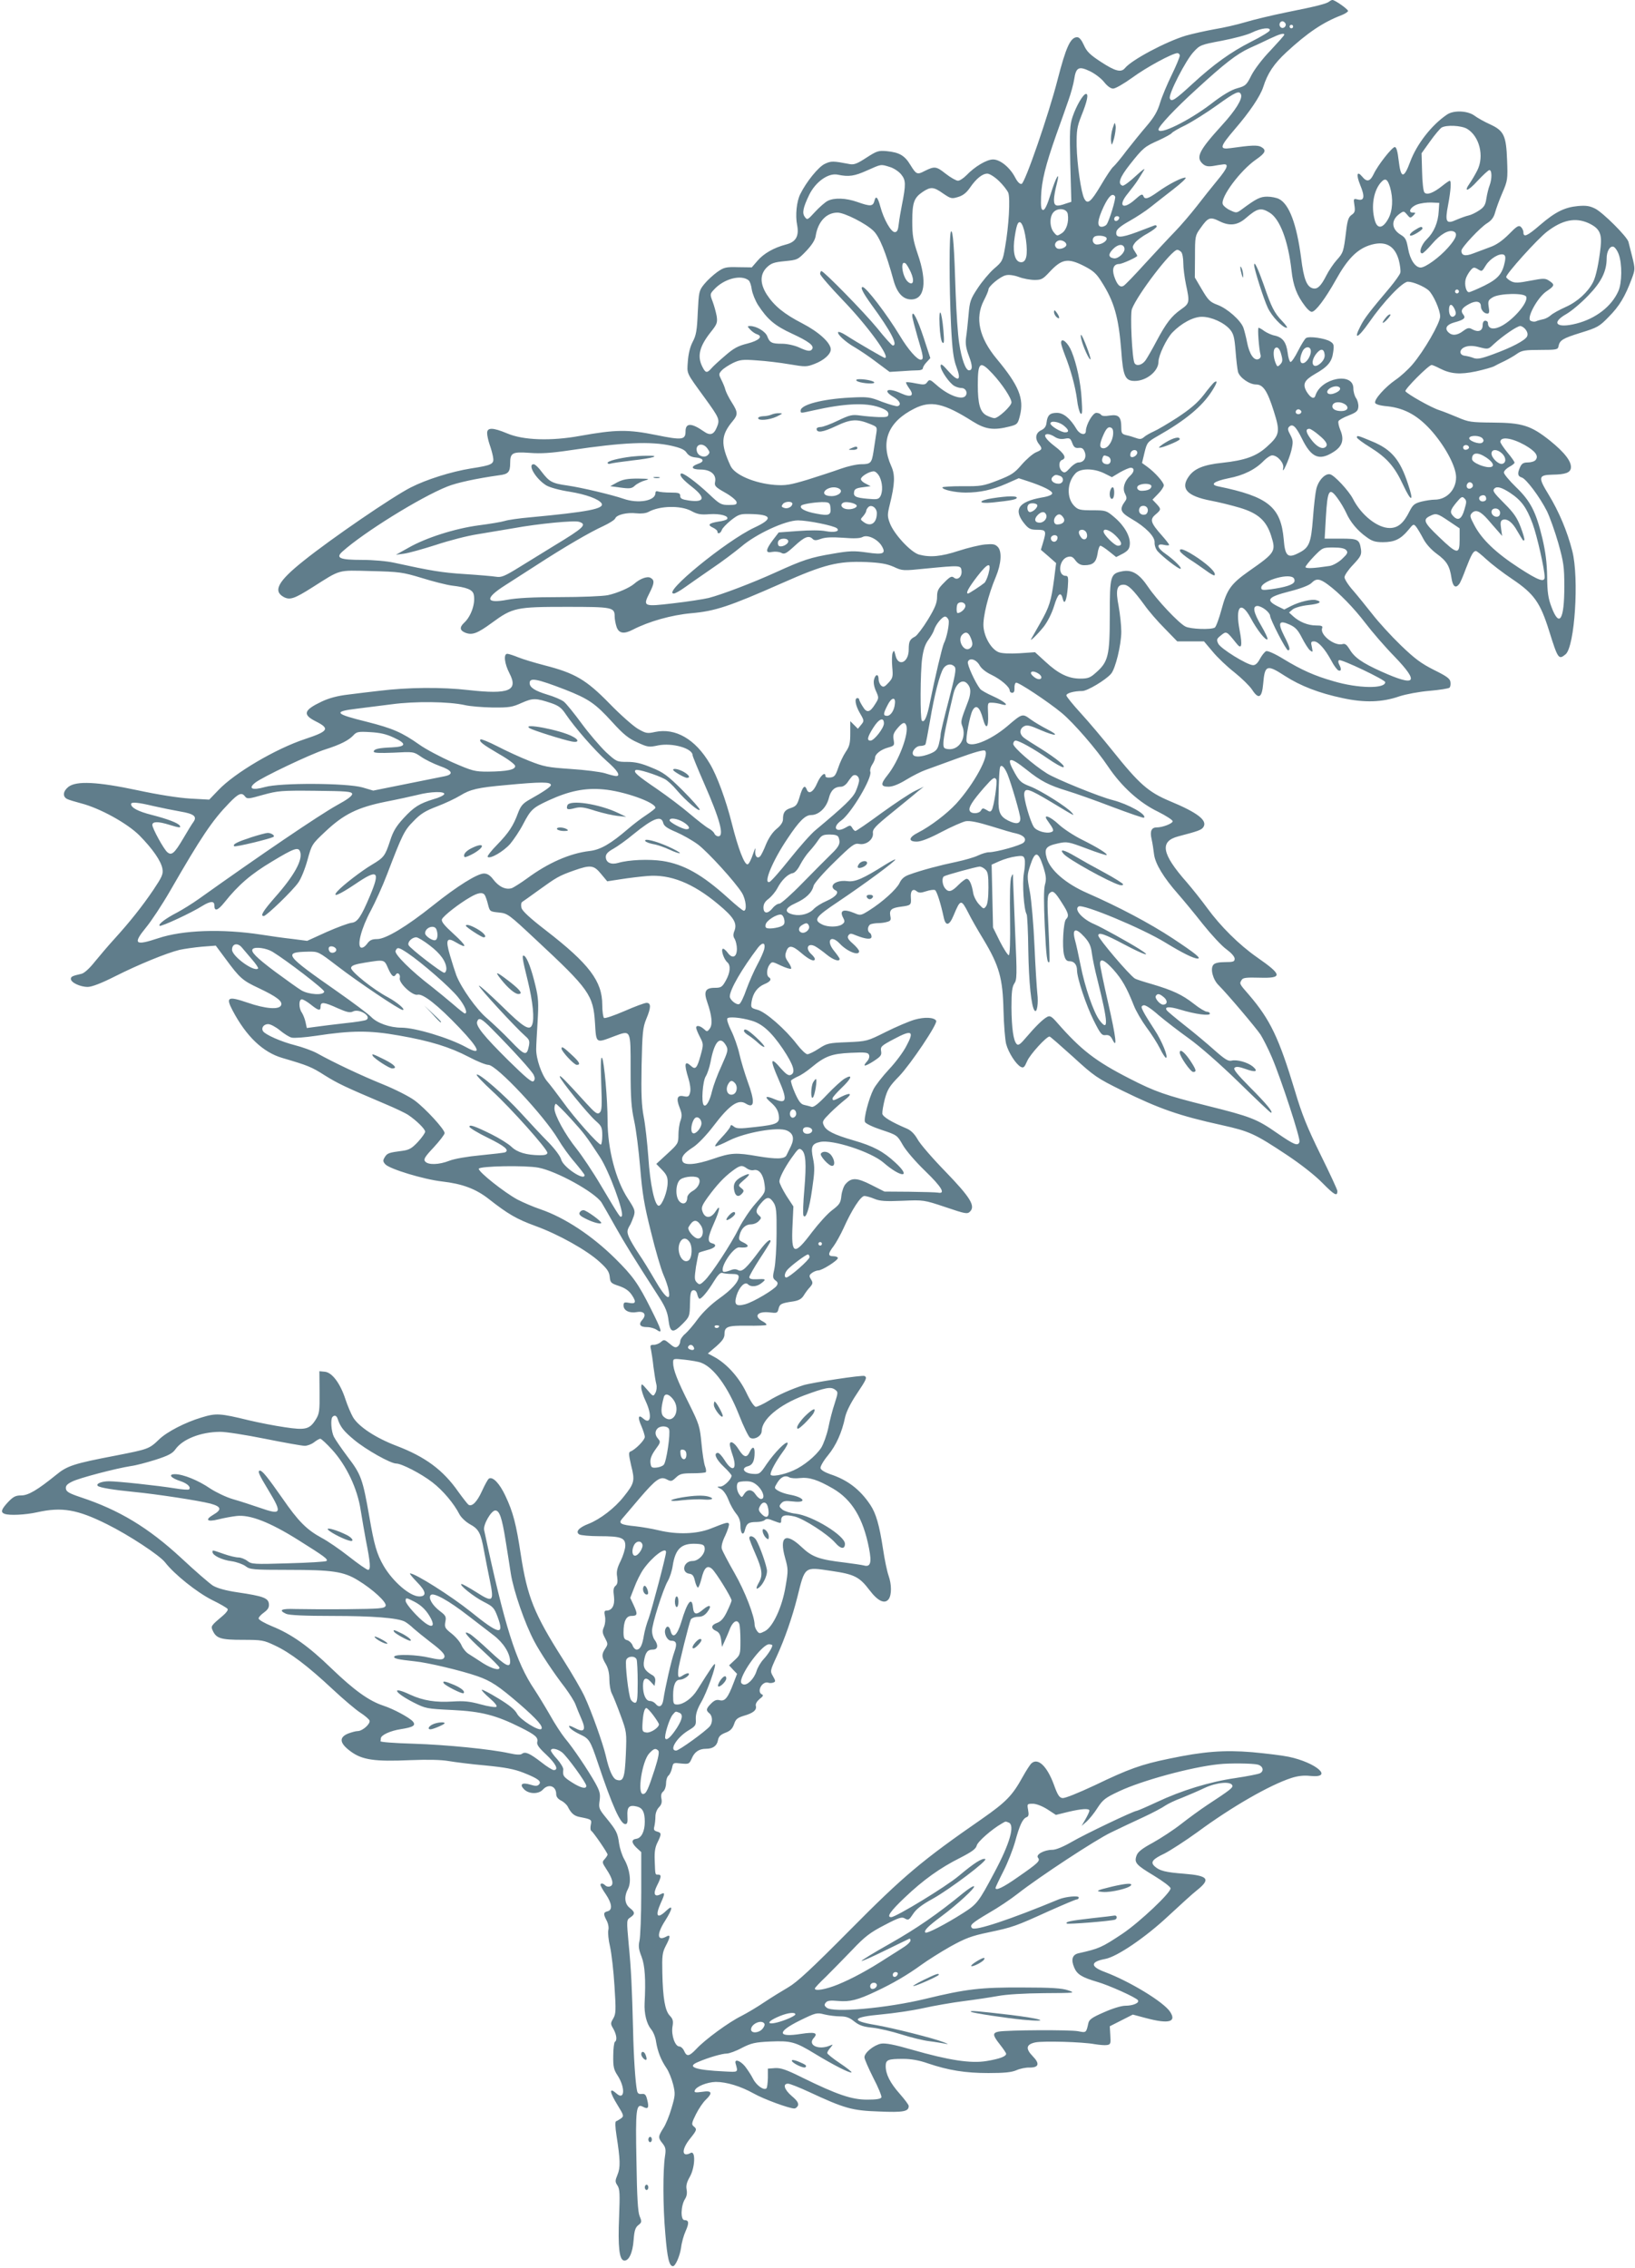 <?xml version="1.0" standalone="no"?>
<!DOCTYPE svg PUBLIC "-//W3C//DTD SVG 20010904//EN"
 "http://www.w3.org/TR/2001/REC-SVG-20010904/DTD/svg10.dtd">
<svg version="1.0" xmlns="http://www.w3.org/2000/svg"
 width="923pt" height="1280pt" viewBox="0 0 923 1280"
 preserveAspectRatio="xMidYMid meet">
<g transform="translate(0,1280) scale(0.1,-0.1)"
fill="#607d8b" stroke="none">
<path d="M7505 12792 c-15 -13 -74 -28 -240 -61 -83 -17 -188 -42 -234 -56
-47 -14 -125 -32 -175 -40 -50 -9 -122 -25 -161 -36 -113 -34 -305 -136 -344
-183 -22 -27 -55 -18 -135 34 -63 41 -81 59 -97 95 -13 29 -26 45 -38 45 -38
0 -63 -55 -111 -241 -49 -192 -184 -584 -203 -587 -10 -2 -23 11 -36 36 -29
56 -84 102 -125 102 -36 0 -103 -40 -150 -89 -17 -17 -38 -31 -48 -31 -10 0
-42 18 -70 40 -53 42 -62 43 -120 14 -40 -21 -46 -18 -78 34 -33 55 -63 72
-135 79 -46 4 -55 1 -114 -37 -52 -34 -70 -41 -95 -36 -94 18 -104 18 -140 1
-36 -17 -104 -101 -138 -170 -21 -41 -29 -121 -18 -175 12 -63 -7 -96 -63
-110 -69 -18 -126 -51 -161 -92 l-32 -37 -77 1 c-70 2 -81 -1 -119 -28 -22
-16 -55 -46 -72 -67 -30 -37 -31 -43 -37 -160 -4 -101 -9 -130 -29 -167 -15
-29 -24 -68 -27 -110 -5 -72 -11 -59 95 -205 84 -116 87 -123 68 -168 -17 -41
-38 -47 -74 -21 -69 48 -102 48 -102 -1 0 -48 -20 -50 -167 -20 -158 32 -227
31 -428 -5 -164 -30 -321 -25 -412 14 -81 34 -113 34 -113 2 0 -13 6 -41 13
-62 8 -22 17 -54 20 -71 8 -42 -2 -48 -125 -67 -111 -18 -251 -62 -339 -107
-101 -51 -448 -288 -606 -415 -143 -114 -173 -169 -112 -203 35 -19 60 -11
164 55 161 102 138 96 330 91 159 -4 177 -6 286 -39 64 -20 140 -39 170 -43
85 -10 116 -23 123 -49 12 -48 -14 -124 -53 -160 -28 -26 -26 -44 6 -57 39
-15 68 -4 150 56 117 86 138 90 419 90 262 0 274 -2 274 -55 0 -15 5 -41 11
-59 13 -36 41 -41 91 -15 91 47 219 83 330 93 135 12 212 37 513 170 239 106
316 125 474 119 82 -4 117 -10 156 -27 49 -23 53 -23 180 -10 197 19 199 19
203 -12 4 -33 -22 -57 -43 -39 -12 10 -22 6 -55 -28 -34 -34 -40 -46 -40 -81
0 -33 -11 -61 -51 -127 -28 -46 -61 -89 -72 -96 -31 -16 -37 -27 -37 -74 0
-74 -60 -100 -75 -32 -7 29 -9 30 -16 13 -4 -11 -5 -47 -2 -80 5 -55 3 -62
-21 -88 -22 -24 -29 -27 -41 -17 -8 7 -15 23 -15 36 0 32 -18 31 -26 -2 -4
-15 0 -40 11 -64 17 -38 17 -40 -4 -73 -30 -49 -48 -53 -71 -14 -11 17 -20 35
-20 40 0 4 -4 7 -10 7 -18 0 -11 -42 15 -86 24 -41 24 -43 6 -65 l-18 -22 -21
21 -22 22 0 -68 c0 -56 -4 -74 -26 -106 -14 -21 -33 -61 -42 -89 -15 -44 -21
-52 -44 -55 -16 -2 -28 1 -28 7 0 29 -28 5 -47 -39 -21 -50 -48 -66 -59 -35
-11 28 -23 15 -39 -39 -14 -48 -20 -56 -50 -66 -35 -11 -45 -26 -45 -65 0 -15
-13 -35 -36 -53 -23 -19 -45 -52 -60 -88 -12 -31 -27 -61 -33 -67 -17 -17 -32
4 -27 36 3 18 -3 7 -13 -23 -10 -30 -23 -56 -30 -58 -18 -6 -54 89 -90 232
-32 128 -83 268 -124 336 -82 139 -194 203 -309 179 -44 -10 -52 -8 -96 17
-26 15 -99 79 -162 144 -132 135 -195 171 -366 215 -54 14 -121 34 -148 45
-27 11 -55 20 -62 20 -23 0 -16 -56 12 -110 51 -98 -2 -120 -228 -95 -156 18
-344 16 -508 -4 -47 -5 -125 -15 -174 -21 -61 -7 -109 -20 -151 -40 -101 -48
-108 -73 -33 -111 82 -41 73 -56 -60 -100 -166 -55 -397 -191 -489 -288 l-52
-54 -108 6 c-66 4 -181 22 -297 47 -226 48 -345 54 -390 19 -30 -24 -34 -54
-8 -68 9 -5 46 -16 80 -25 105 -27 258 -111 328 -180 75 -76 124 -146 131
-190 5 -30 -3 -46 -51 -118 -63 -93 -132 -180 -221 -278 -33 -36 -82 -94 -110
-128 -29 -37 -60 -65 -75 -68 -53 -12 -60 -16 -60 -29 0 -20 52 -45 95 -45 23
0 76 20 155 60 133 67 290 131 363 149 27 6 84 14 127 18 l78 6 55 -74 c81
-110 96 -123 188 -166 101 -48 135 -74 126 -96 -10 -27 -88 -21 -189 14 -112
38 -125 32 -85 -44 77 -146 171 -236 281 -268 143 -42 164 -50 239 -98 74 -46
111 -64 342 -162 55 -23 114 -51 130 -62 46 -31 95 -79 95 -94 0 -7 -18 -33
-41 -58 -34 -36 -49 -45 -87 -50 -77 -10 -86 -13 -100 -36 -11 -18 -11 -24 3
-40 25 -27 216 -85 320 -97 114 -13 190 -41 263 -98 111 -87 158 -114 264
-153 130 -47 291 -137 363 -203 43 -39 54 -56 57 -84 3 -33 7 -37 53 -52 35
-12 56 -27 72 -51 27 -40 22 -52 -17 -44 -26 5 -30 2 -30 -15 0 -29 34 -45 76
-37 41 7 56 -15 29 -45 -22 -25 -12 -40 28 -40 18 0 43 -7 55 -16 34 -23 28
-4 -33 118 -72 144 -102 186 -203 286 -131 129 -284 230 -421 277 -39 13 -97
38 -130 55 -74 40 -223 158 -218 174 5 15 261 20 336 6 102 -19 318 -138 357
-197 9 -15 45 -77 79 -138 56 -99 93 -159 248 -400 34 -53 46 -84 51 -127 9
-71 25 -75 81 -18 37 38 39 42 40 112 1 59 5 74 18 76 11 2 19 -6 23 -22 3
-14 9 -26 13 -26 12 0 47 42 81 98 22 36 37 51 47 48 8 -3 32 -6 54 -6 29 0
39 -4 39 -16 0 -29 -41 -74 -112 -124 -43 -31 -88 -74 -117 -112 -25 -35 -58
-73 -73 -86 -16 -13 -28 -32 -28 -42 0 -10 -6 -23 -14 -29 -11 -9 -21 -6 -45
15 -30 25 -33 25 -50 10 -10 -9 -28 -16 -40 -16 -20 0 -22 -3 -16 -27 3 -16
10 -59 14 -98 5 -38 12 -82 16 -97 4 -15 2 -35 -5 -49 -12 -22 -13 -22 -46 17
-32 37 -33 38 -34 14 0 -14 11 -49 25 -78 38 -81 29 -137 -15 -97 -27 24 -31
5 -9 -44 10 -24 19 -51 19 -61 0 -18 -55 -73 -81 -82 -11 -4 -10 -18 4 -79 22
-86 19 -100 -42 -176 -50 -64 -134 -128 -198 -153 -55 -21 -76 -45 -53 -60 8
-5 59 -10 112 -10 124 0 148 -9 148 -53 0 -18 -12 -57 -26 -86 -20 -40 -25
-61 -20 -90 4 -28 2 -42 -9 -51 -12 -10 -14 -24 -9 -60 6 -49 -10 -80 -43 -80
-11 0 -13 -7 -8 -31 4 -17 2 -43 -5 -60 -11 -25 -10 -35 5 -63 17 -32 18 -36
2 -60 -22 -33 -21 -48 3 -88 13 -22 20 -51 20 -86 0 -29 6 -65 14 -80 8 -15
30 -70 49 -122 35 -95 35 -96 30 -222 -6 -134 -14 -155 -52 -143 -21 6 -42 51
-61 135 -16 69 -80 249 -119 333 -16 36 -72 132 -124 214 -162 255 -200 350
-237 589 -26 172 -43 239 -87 332 -33 70 -71 110 -93 97 -6 -4 -23 -35 -39
-70 -28 -62 -57 -91 -77 -77 -5 4 -31 37 -57 73 -85 122 -186 197 -349 259
-118 45 -213 108 -245 161 -11 19 -31 65 -43 102 -29 89 -75 151 -116 155
l-31 3 1 -118 c1 -105 -1 -122 -21 -154 -35 -56 -58 -62 -176 -44 -56 8 -147
26 -202 39 -164 40 -185 41 -267 16 -91 -27 -196 -81 -240 -124 -56 -54 -61
-55 -244 -91 -235 -45 -274 -57 -337 -109 -105 -85 -157 -116 -197 -116 -32 0
-45 -7 -74 -37 -39 -42 -44 -58 -20 -67 27 -10 116 -6 184 9 139 31 227 16
395 -68 121 -60 297 -175 328 -216 52 -67 180 -169 264 -211 45 -22 85 -45 88
-51 4 -5 -8 -22 -26 -37 -68 -57 -70 -60 -58 -85 20 -44 46 -52 169 -52 108 0
119 -2 182 -32 86 -40 186 -116 325 -246 61 -57 132 -117 157 -133 25 -16 48
-36 52 -44 7 -18 -39 -60 -67 -60 -11 0 -35 -7 -54 -14 -53 -22 -48 -55 15
-101 65 -48 136 -58 337 -49 101 4 174 2 215 -5 35 -6 128 -18 208 -25 112
-11 161 -20 215 -41 83 -33 105 -49 87 -67 -9 -9 -20 -9 -49 0 -46 14 -62 1
-34 -27 27 -27 82 -28 106 -1 32 35 75 20 75 -26 0 -15 10 -27 27 -36 15 -7
32 -23 38 -34 19 -38 36 -53 68 -59 67 -13 69 -15 62 -45 -3 -15 -2 -31 4 -34
11 -7 91 -123 91 -133 0 -3 -7 -15 -16 -25 -16 -17 -15 -20 9 -57 36 -54 44
-89 22 -97 -9 -4 -21 -2 -28 5 -13 13 -27 14 -27 3 0 -5 13 -29 30 -53 35 -52
39 -89 10 -96 -24 -6 -25 -15 -5 -53 9 -17 13 -40 9 -54 -3 -14 1 -56 10 -93
8 -37 20 -137 25 -222 9 -139 8 -157 -7 -183 -16 -27 -16 -31 1 -59 18 -33 22
-65 8 -73 -4 -3 -9 -38 -9 -78 -1 -62 3 -79 24 -111 45 -69 41 -144 -5 -103
-44 39 -41 10 6 -66 35 -57 36 -61 19 -74 -11 -7 -23 -15 -28 -16 -6 -2 -5
-33 2 -78 22 -141 23 -183 6 -224 -14 -34 -14 -40 0 -61 13 -20 14 -48 9 -177
-7 -169 1 -241 27 -246 27 -5 50 42 55 116 4 53 10 71 27 84 19 15 20 19 7 50
-10 24 -15 107 -18 309 -6 298 -2 330 38 308 28 -15 34 -5 23 39 -7 30 -13 36
-31 34 -17 -2 -24 3 -27 20 -9 43 -19 193 -22 338 -6 239 -11 348 -25 489 -12
134 -12 135 9 149 28 19 28 30 -3 54 -29 23 -33 64 -9 109 19 38 10 108 -21
164 -13 22 -26 63 -30 90 -8 60 -15 74 -72 144 -42 51 -44 58 -38 98 5 38 2
52 -25 101 -42 74 -123 195 -171 252 -20 25 -58 83 -84 130 -27 47 -66 111
-87 143 -105 155 -169 358 -285 902 -6 30 40 110 63 110 24 0 38 -42 58 -168
8 -50 22 -136 30 -190 16 -98 79 -281 133 -382 32 -61 110 -179 173 -260 25
-34 52 -76 59 -95 7 -19 22 -56 34 -83 26 -59 15 -77 -31 -53 -38 20 -48 20
-33 2 7 -8 32 -24 56 -35 51 -24 57 -32 100 -160 82 -245 128 -346 155 -346
12 0 14 11 12 46 -3 51 10 64 54 53 32 -8 44 -32 44 -86 0 -54 -19 -92 -48
-96 -29 -4 -28 -23 3 -52 l25 -23 0 -231 c0 -127 -5 -249 -10 -270 -7 -31 -4
-49 12 -90 19 -49 24 -130 17 -261 -3 -59 11 -116 36 -147 13 -15 26 -47 29
-73 9 -54 27 -101 59 -148 13 -19 29 -60 37 -91 13 -53 12 -63 -9 -134 -12
-42 -33 -94 -47 -114 -29 -46 -30 -53 -3 -86 17 -22 19 -34 13 -72 -12 -79
-12 -281 2 -438 11 -137 22 -182 43 -182 14 0 39 57 46 105 3 28 15 70 26 94
20 45 18 61 -7 61 -23 0 -21 81 3 119 10 15 13 34 9 54 -4 22 1 41 18 71 30
52 34 151 5 135 -51 -27 -53 19 -4 80 40 50 41 54 20 71 -12 10 -10 20 14 68
16 32 41 68 55 81 41 39 35 54 -20 45 -37 -5 -46 -4 -42 7 7 23 70 48 119 49
60 0 140 -24 215 -66 57 -32 199 -84 228 -84 8 0 17 8 21 17 4 13 -5 28 -35
53 -43 37 -53 70 -21 70 10 0 63 -21 117 -46 202 -94 244 -106 396 -111 139
-6 168 0 168 31 0 7 -23 37 -50 68 -55 62 -80 111 -80 157 0 36 13 41 98 41
45 0 91 -8 139 -25 118 -40 213 -55 343 -55 88 0 131 4 158 16 20 9 54 16 75
15 52 0 58 22 17 64 -42 43 -37 67 15 78 45 9 266 3 335 -10 25 -4 56 -7 68
-5 22 3 23 8 20 55 l-3 51 65 33 65 33 75 -20 c128 -34 173 -22 136 35 -36 56
-228 172 -368 225 -84 31 -84 58 1 74 67 12 229 123 355 241 67 62 139 128
161 145 82 65 67 84 -72 95 -102 8 -137 16 -165 42 -25 23 -12 40 56 72 33 17
117 71 186 121 194 143 407 265 529 305 37 12 70 16 107 12 136 -14 36 75
-121 108 -38 8 -131 19 -207 26 -158 13 -274 4 -469 -37 -156 -32 -228 -58
-417 -149 -94 -44 -170 -75 -184 -73 -18 2 -28 18 -49 77 -38 102 -88 151
-125 120 -8 -6 -31 -42 -51 -78 -58 -105 -93 -141 -229 -236 -338 -234 -444
-323 -744 -626 -220 -222 -300 -296 -350 -325 -36 -21 -96 -58 -135 -84 -38
-26 -97 -61 -130 -78 -71 -35 -205 -133 -254 -186 -41 -43 -54 -45 -69 -11 -6
14 -19 25 -27 25 -24 0 -46 63 -39 110 6 34 3 45 -15 64 -27 28 -39 99 -42
243 -2 94 0 113 19 150 28 53 28 67 3 53 -52 -28 -55 14 -6 90 43 68 46 94 7
57 -52 -50 -65 -32 -32 42 25 55 25 64 -1 50 -35 -18 -43 3 -20 49 25 49 26
62 6 62 -17 0 -16 -4 -19 80 -2 47 2 75 16 102 23 47 23 54 -3 61 -17 5 -20
11 -15 29 3 13 6 38 6 56 0 18 8 40 20 52 14 14 18 28 14 48 -4 19 -1 32 10
41 9 8 16 28 16 46 0 18 6 38 14 44 7 6 16 25 20 43 6 30 7 30 51 25 44 -4 46
-3 60 28 15 37 41 55 80 55 39 0 62 16 68 48 4 22 15 32 43 43 27 10 39 23 48
48 9 28 19 36 54 47 54 15 75 33 69 56 -3 11 5 25 21 39 18 13 23 22 15 25
-35 15 0 79 35 67 7 -3 20 -2 28 1 13 5 13 9 -2 35 -17 29 -17 31 21 113 45
98 88 222 116 333 44 177 38 172 192 149 131 -19 159 -34 216 -109 47 -62 86
-80 108 -50 17 24 17 82 -1 133 -8 22 -22 89 -31 149 -21 138 -40 202 -72 250
-58 87 -129 141 -227 173 -31 11 -52 24 -54 34 -2 9 17 42 42 72 46 56 79 129
97 216 7 31 32 81 65 130 56 84 60 93 45 102 -10 7 -298 -37 -346 -52 -65 -21
-143 -55 -196 -88 -31 -19 -64 -34 -72 -34 -9 0 -31 32 -55 83 -42 86 -111
162 -182 200 l-34 18 47 40 c35 31 47 48 47 69 0 43 17 49 128 48 56 -1 104 1
108 4 3 4 -5 12 -18 19 -56 29 -34 60 37 52 41 -5 44 -4 50 20 7 28 15 32 83
42 31 5 47 14 59 33 9 15 25 37 36 48 16 19 17 25 5 44 -11 18 -11 23 6 36 11
8 27 14 36 14 21 0 110 56 110 70 0 5 -11 10 -25 10 -32 0 -32 14 1 57 14 19
39 64 56 101 47 105 97 182 118 182 9 0 35 -7 56 -16 31 -13 63 -15 159 -11
120 5 120 5 243 -36 112 -38 123 -40 138 -25 32 32 1 81 -140 227 -73 75 -143
156 -156 181 -17 30 -37 50 -60 60 -89 38 -135 66 -139 84 -1 11 5 48 14 83
15 55 27 74 81 129 65 68 219 297 209 313 -12 20 -66 22 -122 6 -31 -9 -104
-40 -162 -69 -106 -53 -107 -53 -217 -58 -105 -4 -115 -6 -161 -36 -27 -18
-57 -32 -65 -32 -9 0 -35 25 -59 56 -65 85 -177 183 -223 195 -37 10 -38 12
-33 46 8 49 33 82 73 99 34 14 42 28 24 39 -14 9 -12 48 4 70 14 19 15 19 65
-5 28 -13 54 -21 57 -17 3 3 -4 20 -16 37 -17 24 -20 36 -12 58 13 40 34 38
86 -7 44 -38 76 -52 76 -33 0 5 -9 17 -20 27 -36 33 -19 66 22 44 13 -7 41
-27 64 -46 38 -31 74 -43 74 -25 0 4 -14 24 -31 45 -48 58 -19 95 32 41 41
-44 109 -71 109 -43 0 7 -16 26 -35 43 -27 23 -33 35 -26 46 9 13 15 13 43 1
55 -22 88 -25 88 -8 0 9 -4 19 -10 22 -16 10 -12 42 6 49 9 3 28 6 42 6 15 0
38 3 50 7 20 5 23 11 18 34 -6 34 6 45 62 52 54 7 57 9 54 52 -3 38 12 53 34
34 12 -9 23 -9 53 1 21 7 44 10 50 6 10 -7 32 -76 48 -151 11 -55 32 -51 57
10 38 91 42 92 83 12 14 -29 53 -97 86 -151 88 -147 108 -218 112 -398 2 -81
9 -166 15 -190 13 -49 55 -114 82 -129 16 -8 21 -4 37 33 16 37 108 138 126
138 4 0 63 -52 133 -115 119 -109 135 -120 277 -190 210 -103 321 -142 562
-195 157 -35 186 -48 367 -168 77 -51 159 -115 201 -158 69 -70 85 -78 85 -46
0 7 -43 100 -95 205 -75 153 -105 226 -145 361 -90 298 -139 401 -259 541 -56
64 -55 63 -41 85 7 12 28 14 99 12 134 -4 131 15 -14 116 -100 70 -204 173
-280 277 -32 44 -84 109 -115 145 -143 162 -155 232 -47 260 111 29 131 36
141 53 23 37 -34 81 -191 146 -121 51 -172 96 -324 286 -53 66 -132 160 -177
209 -45 49 -82 95 -82 101 0 13 43 25 90 25 28 0 132 62 162 97 25 28 58 164
58 238 0 35 -7 99 -15 144 -18 91 -10 121 28 121 26 0 54 -28 118 -115 23 -33
75 -93 114 -132 l71 -73 75 0 76 0 49 -58 c27 -33 82 -85 123 -117 40 -32 85
-76 99 -97 37 -57 56 -48 63 33 9 106 20 111 123 44 87 -56 192 -97 325 -125
124 -27 224 -24 321 10 37 12 110 26 170 31 57 5 108 13 113 18 5 5 7 19 5 32
-2 19 -22 33 -93 68 -73 37 -108 63 -187 139 -54 52 -126 131 -160 175 -35 44
-84 105 -110 135 -27 30 -48 64 -48 74 0 11 22 43 49 71 43 46 48 56 44 87 -9
56 -16 60 -115 60 l-90 0 7 123 c9 152 19 169 65 106 18 -24 40 -62 50 -84 22
-50 63 -100 114 -136 31 -23 49 -29 93 -29 65 0 100 17 142 67 30 37 31 38 47
18 8 -11 26 -41 39 -66 15 -29 44 -61 75 -84 58 -42 74 -70 84 -137 7 -48 23
-61 43 -35 6 6 23 46 38 87 31 80 42 100 57 100 5 0 31 -21 58 -46 28 -26 94
-77 148 -113 123 -83 157 -132 207 -291 50 -160 54 -165 93 -133 52 43 77 431
38 583 -28 111 -76 224 -134 319 -60 98 -58 110 22 112 73 1 100 11 104 37 5
36 -34 87 -118 155 -108 86 -157 101 -325 102 -119 1 -135 3 -195 29 -36 15
-83 34 -105 41 -45 14 -181 91 -191 107 -6 10 131 148 148 148 5 0 26 -9 47
-20 61 -31 113 -35 204 -16 45 10 91 23 102 29 11 6 38 20 60 30 22 11 54 29
70 41 26 18 44 21 130 21 92 0 100 2 103 20 7 35 23 45 126 77 94 29 105 35
158 90 59 59 92 114 129 213 20 53 20 58 4 123 -9 37 -19 76 -22 87 -9 31
-143 164 -187 187 -32 16 -52 19 -98 15 -75 -7 -128 -33 -214 -107 -73 -63
-94 -72 -94 -41 0 10 -7 24 -15 31 -12 10 -24 2 -68 -43 -36 -36 -71 -60 -103
-71 -27 -10 -70 -26 -96 -36 -46 -18 -68 -13 -68 15 0 18 106 131 145 155 24
15 38 33 45 60 6 22 24 72 41 111 30 69 31 78 27 183 -5 141 -18 168 -96 204
-31 14 -71 36 -88 49 -38 28 -116 32 -154 7 -87 -58 -172 -167 -209 -267 -36
-97 -53 -96 -65 6 -6 53 -13 77 -22 77 -15 0 -96 -102 -120 -154 -20 -41 -38
-45 -64 -13 -30 36 -35 11 -11 -48 27 -65 23 -90 -14 -81 -24 6 -25 5 -19 -32
5 -33 3 -42 -16 -55 -17 -12 -24 -31 -31 -94 -14 -114 -16 -120 -53 -161 -18
-20 -45 -60 -59 -88 -29 -57 -49 -77 -73 -72 -36 7 -54 50 -69 173 -25 190
-67 303 -125 332 -14 7 -43 13 -66 13 -40 0 -62 -11 -144 -72 -29 -21 -31 -21
-65 -5 -20 9 -38 24 -42 34 -15 38 98 190 187 252 55 38 61 54 29 72 -21 11
-58 9 -171 -7 -67 -9 -63 6 23 107 83 96 143 185 160 237 25 79 60 131 131
197 118 109 206 169 311 209 20 8 37 19 37 24 0 10 -74 62 -88 62 -4 0 -12 -4
-17 -8z m-249 -123 c10 -17 -13 -36 -27 -22 -12 12 -4 33 11 33 5 0 12 -5 16
-11z m44 -19 c0 -5 -4 -10 -10 -10 -5 0 -10 5 -10 10 0 6 5 10 10 10 6 0 10
-4 10 -10z m-132 -22 c-2 -7 -50 -36 -106 -64 -114 -58 -208 -125 -331 -238
-99 -91 -119 -104 -127 -81 -9 22 90 216 135 263 35 38 41 40 158 62 68 13
144 33 170 46 53 26 107 32 101 12z m82 -24 c0 -4 -35 -43 -77 -88 -45 -46
-91 -107 -108 -140 -28 -56 -33 -61 -80 -74 -34 -9 -83 -38 -149 -89 -126 -96
-296 -179 -296 -144 0 18 96 120 214 227 160 147 228 199 299 232 33 15 86 39
116 54 57 27 81 33 81 22z m-590 -118 c0 -8 -20 -57 -45 -108 -25 -51 -55
-122 -66 -158 -14 -48 -34 -82 -75 -130 -31 -36 -82 -99 -114 -140 -31 -42
-65 -82 -74 -90 -10 -7 -42 -56 -72 -107 -56 -94 -75 -109 -93 -74 -18 33 -41
195 -43 297 -1 87 2 108 26 169 34 84 42 125 27 125 -16 0 -55 -67 -76 -129
-16 -48 -17 -80 -13 -267 l6 -213 -31 -10 c-53 -19 -67 -15 -67 22 0 17 7 56
15 86 22 86 -4 43 -34 -55 -18 -58 -32 -89 -42 -89 -11 0 -14 15 -12 75 3 88
25 177 86 350 25 69 56 157 69 195 14 39 28 91 32 117 10 68 26 76 87 47 28
-13 64 -40 81 -61 19 -24 38 -38 52 -38 13 0 61 28 107 61 80 59 228 139 256
139 7 0 13 -6 13 -14z m346 -220 c9 -24 -31 -89 -107 -172 -131 -144 -150
-182 -109 -219 15 -13 29 -16 57 -12 21 4 47 8 57 9 35 5 27 -19 -31 -89 -32
-39 -85 -105 -117 -147 -33 -42 -88 -107 -124 -144 -36 -37 -112 -119 -170
-182 -57 -63 -111 -119 -119 -123 -20 -12 -37 6 -53 53 -14 43 -3 70 28 70 17
0 102 39 102 46 0 3 -7 15 -15 27 -13 20 -13 26 1 45 9 13 40 37 70 53 30 17
54 35 54 41 0 6 -6 8 -12 6 -7 -3 -52 -20 -100 -38 -92 -34 -121 -34 -116 1 2
15 25 34 73 61 39 22 93 57 120 79 28 22 86 68 129 101 44 34 75 63 69 65 -15
5 -96 -36 -158 -81 -55 -39 -73 -44 -81 -21 -5 12 -14 8 -45 -20 -70 -63 -101
-38 -42 33 21 26 46 59 56 75 9 15 25 39 34 55 11 17 -6 5 -45 -31 -34 -32
-68 -57 -75 -55 -29 10 -16 47 41 119 75 95 84 102 163 137 37 17 69 35 73 40
3 6 39 27 79 46 39 20 119 70 176 111 107 77 128 86 137 61z m1276 -193 c70
-42 98 -154 58 -234 -12 -24 -31 -56 -42 -72 -39 -55 -11 -48 43 12 31 33 61
61 67 61 15 0 15 -50 1 -87 -6 -15 -14 -48 -18 -73 -5 -36 -13 -49 -40 -67
-19 -13 -46 -26 -60 -29 -14 -3 -45 -14 -68 -24 -59 -27 -67 -14 -48 84 15 80
19 136 9 136 -3 0 -22 -13 -42 -29 -50 -40 -87 -54 -101 -37 -6 7 -12 59 -13
117 l-3 104 48 67 c27 38 56 72 65 78 28 16 111 12 144 -7z m-3260 -215 c22
-6 51 -25 65 -42 27 -33 28 -55 4 -176 -6 -30 -14 -76 -17 -102 -4 -37 -9 -48
-23 -48 -21 0 -62 72 -81 143 -15 56 -26 66 -34 32 -8 -30 -23 -31 -96 -5 -65
23 -131 25 -168 6 -15 -8 -47 -36 -71 -62 -41 -45 -44 -47 -57 -29 -17 22 -11
52 24 125 36 74 109 126 162 114 62 -13 94 -8 165 24 81 36 76 36 127 20z
m617 -79 c23 -22 47 -53 53 -67 12 -32 3 -189 -18 -307 -13 -77 -16 -82 -63
-122 -26 -23 -68 -73 -92 -110 -40 -60 -45 -75 -51 -147 -4 -45 -10 -103 -14
-129 -5 -37 -1 -62 16 -107 21 -55 21 -80 0 -80 -19 0 -42 65 -55 152 -8 49
-16 175 -20 281 -8 260 -15 358 -26 351 -11 -7 -11 -304 0 -534 7 -137 14
-187 30 -230 30 -79 12 -89 -45 -25 -35 40 -44 45 -44 29 0 -25 51 -99 79
-113 11 -6 28 -11 39 -11 24 0 37 -27 22 -45 -21 -25 -99 5 -163 62 -36 32
-40 33 -52 17 -11 -16 -19 -17 -64 -8 -28 6 -53 9 -56 6 -2 -2 6 -17 17 -33
32 -42 13 -55 -43 -30 -77 36 -111 19 -44 -20 35 -21 45 -44 23 -51 -7 -3 -46
9 -88 24 -70 28 -81 29 -181 24 -156 -8 -279 -40 -279 -73 0 -16 -3 -16 73 1
174 39 293 45 372 17 36 -13 50 -23 50 -37 0 -17 -7 -19 -55 -18 -30 1 -77 5
-105 9 -45 6 -58 3 -125 -29 -41 -20 -85 -36 -97 -36 -13 0 -23 -5 -23 -10 0
-25 35 -20 109 15 86 41 120 42 198 10 36 -15 36 -15 28 -63 -4 -26 -10 -67
-14 -92 -10 -63 -16 -70 -69 -70 -26 0 -78 -12 -117 -26 -38 -14 -122 -41
-185 -61 -100 -30 -124 -34 -185 -30 -115 9 -228 57 -251 108 -57 123 -54 173
12 252 31 37 30 51 -5 106 -16 25 -32 57 -36 71 -3 14 -14 39 -23 57 -15 30
-15 33 2 52 10 11 39 30 63 42 40 19 55 21 135 15 50 -3 133 -13 185 -22 89
-15 97 -15 141 2 53 20 92 55 92 82 0 37 -68 99 -161 147 -103 53 -159 99
-201 164 -38 61 -38 112 0 151 25 24 40 30 102 36 72 7 74 8 122 58 32 34 50
62 53 86 13 79 60 130 123 130 39 0 160 -61 203 -103 34 -33 70 -121 113 -278
20 -73 54 -109 100 -109 77 0 91 100 37 256 -26 77 -31 106 -31 185 0 106 10
133 59 166 45 30 62 29 115 -9 43 -29 48 -31 84 -20 28 8 48 24 68 53 35 51
70 79 98 79 12 0 41 -18 65 -41z m2208 -35 c19 -65 15 -134 -10 -179 -31 -56
-62 -59 -76 -8 -22 78 -7 168 36 215 23 25 36 18 50 -28z m-1552 -53 c6 -10
-33 -138 -48 -158 -5 -7 -18 -13 -28 -13 -28 0 -24 38 12 115 29 60 50 78 64
56z m1827 -81 c-3 -65 -27 -121 -67 -160 -32 -31 -48 -80 -26 -80 5 0 30 24
56 54 46 54 92 80 120 70 26 -10 17 -38 -30 -91 -48 -55 -128 -113 -155 -113
-30 0 -60 44 -71 107 -9 50 -15 62 -40 77 -55 33 -58 84 -7 120 22 16 24 15
41 -5 17 -21 19 -21 35 -6 15 16 15 17 -2 17 -30 0 -14 32 24 46 19 7 55 12
80 11 l45 -2 -3 -45z m-2094 -19 c7 -45 -8 -91 -35 -108 -25 -16 -26 -16 -44
6 -24 29 -25 88 -2 113 25 28 77 21 81 -11z m1139 9 c58 -35 105 -158 124
-327 9 -85 30 -140 76 -200 13 -18 30 -33 38 -33 21 0 76 73 136 180 65 117
118 171 188 195 88 29 143 2 167 -81 8 -30 12 -63 9 -74 -4 -12 -30 -48 -58
-82 -115 -136 -145 -175 -166 -217 -43 -82 -16 -72 47 18 81 117 189 231 220
231 29 0 90 -26 116 -48 27 -24 66 -111 66 -148 0 -37 -91 -195 -157 -272 -25
-29 -68 -68 -95 -86 -58 -40 -122 -111 -115 -130 3 -8 30 -16 69 -19 100 -11
176 -54 255 -145 77 -90 133 -198 133 -256 0 -70 -53 -126 -121 -126 -17 0
-50 -5 -75 -11 -38 -10 -48 -18 -66 -53 -34 -69 -66 -96 -113 -96 -69 0 -161
73 -208 166 -23 44 -103 131 -128 137 -27 7 -66 -33 -78 -82 -5 -20 -14 -94
-19 -165 -11 -144 -21 -168 -85 -199 -57 -29 -73 -14 -80 78 -16 184 -87 242
-370 300 -49 10 -24 29 59 46 85 16 152 50 199 99 16 16 37 30 47 30 30 0 68
-44 62 -71 -10 -48 33 46 46 99 11 48 10 57 -6 88 -14 25 -16 36 -7 45 20 20
38 3 72 -65 53 -109 98 -128 177 -78 52 32 64 70 40 126 -8 20 -13 42 -10 49
2 6 28 21 57 32 43 17 53 25 55 47 2 15 -4 38 -12 50 -9 12 -16 37 -16 56 0
94 -183 59 -214 -40 -7 -24 -28 -14 -50 22 -24 42 -13 64 47 99 73 41 96 69
103 123 6 41 4 48 -17 61 -29 18 -119 31 -136 19 -7 -4 -27 -37 -45 -72 -18
-36 -37 -64 -43 -63 -5 1 -13 25 -16 53 -8 59 -28 86 -73 96 -17 3 -43 15 -58
25 -14 11 -29 19 -33 19 -7 0 2 -119 11 -153 3 -10 -1 -20 -12 -24 -25 -10
-51 28 -64 95 -6 31 -16 69 -21 83 -16 42 -91 108 -145 128 -43 16 -53 26 -89
87 l-40 68 1 118 c0 114 1 119 30 159 44 63 55 67 109 40 56 -28 101 -23 148
18 65 56 85 61 134 31z m-849 -32 c-6 -18 -28 -21 -28 -4 0 9 7 16 16 16 9 0
14 -5 12 -12z m2649 -27 c62 -29 77 -58 69 -134 -10 -90 -26 -168 -43 -200
-29 -56 -88 -110 -153 -139 -36 -16 -74 -37 -85 -47 -11 -10 -31 -21 -45 -23
-14 -3 -32 -8 -40 -12 -8 -3 -22 -1 -30 4 -24 15 41 134 92 167 45 30 46 37
14 58 -22 15 -32 15 -106 1 -67 -13 -87 -14 -108 -4 -14 7 -27 18 -29 24 -5
14 178 217 231 257 86 66 159 81 233 48z m-3175 -96 c11 -83 2 -125 -27 -125
-32 0 -47 45 -40 117 4 37 12 79 17 92 15 42 38 4 50 -84z m454 13 c9 -14 -23
-38 -53 -38 -22 0 -33 27 -16 43 11 11 61 8 69 -5z m-226 -39 c0 -17 -40 -31
-55 -19 -17 14 -9 37 13 43 18 4 42 -10 42 -24z m328 -21 c4 -23 -35 -60 -60
-56 -32 5 -33 24 -4 53 29 29 59 30 64 3z m2790 -33 c20 -54 19 -161 -2 -208
-38 -86 -127 -155 -236 -183 -113 -29 -147 3 -57 54 28 16 84 63 123 104 74
76 104 137 104 210 0 39 18 70 37 66 9 -2 23 -21 31 -43z m-2470 13 c7 -7 12
-35 12 -62 0 -28 7 -82 15 -121 22 -102 21 -107 -29 -142 -53 -38 -82 -75
-137 -178 -23 -44 -51 -92 -61 -107 -19 -28 -51 -37 -63 -18 -14 22 -26 277
-15 306 32 83 224 334 256 334 6 0 15 -5 22 -12z m1828 -52 c-14 -71 -38 -99
-116 -138 -41 -20 -81 -37 -87 -37 -16 -1 -27 42 -19 73 3 13 15 34 25 47 17
21 22 22 40 12 28 -17 26 -18 50 21 23 36 75 68 99 59 10 -4 12 -15 8 -37z
m-2377 -27 c51 -26 70 -42 98 -87 73 -113 98 -202 113 -393 10 -143 22 -169
76 -169 66 0 134 55 134 109 0 35 45 129 78 164 51 53 120 90 168 89 53 0 125
-33 158 -72 20 -24 25 -45 31 -120 4 -51 10 -104 14 -119 9 -32 64 -71 102
-71 40 0 64 -37 100 -151 37 -117 34 -135 -41 -202 -58 -52 -121 -75 -250 -89
-106 -11 -158 -33 -189 -77 -49 -69 -10 -111 126 -137 43 -8 116 -26 163 -40
103 -31 149 -73 176 -158 28 -88 24 -95 -125 -199 -102 -72 -125 -104 -155
-216 -14 -52 -31 -98 -38 -103 -21 -13 -137 -9 -166 6 -39 20 -161 150 -211
224 -49 73 -90 98 -144 88 -69 -13 -72 -24 -72 -250 0 -228 -9 -262 -79 -323
-31 -28 -44 -33 -88 -33 -67 0 -124 28 -197 96 l-58 53 -89 -6 c-53 -3 -100
-1 -116 6 -41 16 -81 83 -86 144 -4 54 26 178 70 282 30 72 35 141 12 167 -16
17 -27 19 -74 15 -30 -3 -97 -19 -149 -36 -98 -32 -160 -38 -223 -21 -46 13
-140 114 -164 176 -15 40 -15 49 -1 106 29 117 31 168 8 218 -62 139 -17 250
131 324 93 47 166 31 330 -73 72 -45 118 -51 208 -28 43 11 46 14 58 62 24 96
-7 170 -130 318 -101 121 -125 232 -74 331 14 27 26 55 26 62 0 18 66 73 97
80 16 5 46 1 74 -9 26 -10 66 -17 90 -17 38 0 47 5 84 45 69 74 103 80 194 34z
m-977 -36 c22 -49 13 -78 -16 -54 -32 27 -46 125 -15 105 6 -3 20 -27 31 -51z
m-916 -45 c7 -5 15 -28 18 -52 4 -24 20 -63 35 -87 53 -81 94 -117 192 -162
95 -44 126 -68 114 -87 -9 -15 -27 -13 -76 10 -25 11 -66 20 -94 20 -59 0 -70
6 -84 43 -11 27 -61 57 -97 57 -16 0 -16 -2 1 -20 10 -11 26 -22 37 -26 38
-12 14 -36 -53 -53 -53 -13 -78 -27 -125 -68 -33 -28 -68 -60 -78 -72 -25 -28
-33 -27 -51 9 -30 59 -17 114 46 194 37 46 40 55 35 91 -4 22 -14 59 -23 83
-16 42 -15 43 8 68 56 61 152 86 195 52z m4008 -69 c-3 -5 -10 -7 -15 -3 -5 3
-7 10 -3 15 3 5 10 7 15 3 5 -3 7 -10 3 -15z m382 -24 c13 -34 -84 -143 -153
-171 -37 -16 -63 -7 -63 22 0 8 -7 14 -15 14 -9 0 -15 -9 -15 -25 0 -32 -23
-42 -56 -25 -21 12 -28 11 -54 -8 -34 -26 -63 -28 -84 -7 -22 22 -9 43 33 55
56 15 67 25 52 44 -18 22 -9 38 32 60 38 21 67 16 67 -12 0 -21 18 -42 37 -42
10 0 12 10 7 38 -5 33 -2 39 23 54 38 23 181 26 189 3z m-404 -70 c8 -18 8
-29 1 -36 -17 -17 -33 -1 -33 32 0 36 16 38 32 4z m402 -117 c10 -14 12 -27 6
-38 -12 -22 -88 -62 -190 -99 -67 -25 -90 -29 -110 -22 -14 6 -36 11 -50 13
-36 4 -33 39 4 51 21 7 45 6 79 -3 48 -12 49 -12 80 18 50 46 130 101 149 102
9 0 24 -10 32 -22z m-1380 -142 c8 -29 6 -40 -7 -53 -15 -15 -17 -14 -27 11
-12 31 -13 69 -3 80 14 13 28 -1 37 -38z m166 21 c0 -28 -26 -67 -46 -67 -17
0 -18 30 -2 65 14 32 48 34 48 2z m78 -18 c2 -16 -6 -33 -22 -48 -44 -41 -64
3 -25 53 25 31 43 29 47 -5z m-1875 -108 c54 -58 107 -138 107 -162 0 -20 -74
-89 -96 -89 -8 0 -28 7 -44 15 -37 19 -50 64 -50 172 0 131 12 140 83 64z
m1961 -80 c7 -11 -12 -26 -41 -34 -30 -7 -41 12 -18 30 21 15 51 17 59 4z m31
-94 c23 -18 11 -37 -23 -37 -36 0 -56 14 -49 34 8 20 46 21 72 3z m-250 -36
c7 -12 -12 -24 -25 -16 -11 7 -4 25 10 25 5 0 11 -4 15 -9z m101 -137 c43 -35
54 -57 34 -69 -19 -12 -51 7 -80 47 -29 39 -31 58 -8 58 6 0 31 -16 54 -36z
m923 -18 c8 -10 8 -16 -1 -24 -16 -13 -83 12 -73 28 9 15 61 12 74 -4z m239
-38 c59 -34 80 -61 61 -84 -6 -8 -26 -14 -44 -14 -24 0 -34 -6 -43 -25 -17
-37 -15 -53 9 -60 25 -8 101 -109 142 -190 16 -33 45 -114 64 -180 30 -108 34
-133 34 -246 0 -188 -28 -233 -72 -116 -19 50 -24 83 -25 172 -1 79 -9 140
-27 217 -36 150 -67 210 -149 289 -37 36 -68 73 -68 82 0 9 14 23 30 32 17 9
30 19 30 24 0 5 -18 31 -40 57 -22 27 -40 54 -40 60 0 32 64 23 138 -18z
m-4817 -4 c52 -12 74 -22 85 -39 11 -16 27 -25 52 -27 45 -4 52 -23 12 -36
-44 -16 -37 -32 15 -32 56 0 90 -28 82 -69 -5 -23 1 -30 56 -61 34 -19 63 -43
65 -53 3 -14 -4 -17 -44 -17 -43 0 -51 4 -113 63 -74 69 -148 123 -157 114
-10 -10 10 -34 64 -76 76 -60 70 -88 -18 -76 -40 6 -50 11 -50 26 0 16 -8 19
-54 19 -30 0 -61 3 -70 6 -10 4 -16 1 -16 -9 0 -44 -98 -61 -180 -32 -64 22
-235 63 -318 75 -86 12 -101 21 -144 77 -17 24 -38 43 -45 43 -37 0 11 -82 70
-119 20 -12 74 -27 132 -36 93 -15 166 -42 181 -66 18 -30 -74 -48 -406 -79
-58 -5 -121 -14 -140 -20 -19 -6 -86 -17 -148 -25 -134 -18 -298 -70 -397
-127 l-70 -39 45 6 c25 3 107 26 182 50 75 25 181 52 235 60 54 9 145 24 203
34 136 25 342 45 369 36 47 -15 28 -33 -144 -137 -49 -30 -135 -83 -190 -117
-87 -54 -105 -61 -135 -56 -19 3 -99 10 -176 15 -130 8 -193 19 -399 64 -40 9
-118 16 -181 16 -126 0 -151 11 -111 47 119 107 439 306 592 367 54 22 167 46
295 64 49 6 60 18 60 67 0 60 12 66 111 59 62 -5 122 -1 229 15 299 45 455 51
571 25z m203 -16 c14 -19 14 -24 2 -36 -18 -18 -53 -7 -61 18 -14 43 33 56 59
18z m4299 7 c1 -5 -6 -11 -15 -13 -11 -2 -18 3 -18 13 0 17 30 18 33 0z m188
-36 c23 -23 22 -52 -1 -57 -21 -4 -60 34 -60 58 0 27 34 26 61 -1z m-91 -21
c65 -44 42 -72 -35 -43 -29 12 -45 24 -45 35 0 37 32 40 80 8z m-3425 -108
c17 -34 20 -83 5 -111 -10 -17 -19 -19 -72 -14 -68 6 -82 13 -76 41 2 14 15
20 48 24 l45 6 -27 14 c-16 7 -28 19 -28 26 0 15 46 43 72 44 10 0 24 -13 33
-30z m3350 -51 c0 -7 -8 -15 -17 -17 -18 -3 -25 18 -11 32 10 10 28 1 28 -15z
m-3576 -18 c23 -15 -5 -41 -45 -41 -40 0 -54 18 -29 37 22 15 54 17 74 4z
m3785 -22 c65 -43 94 -83 128 -175 25 -67 68 -258 68 -301 0 -32 -34 -20 -145
52 -131 85 -210 161 -252 241 -26 49 -27 55 -12 70 21 20 48 8 89 -39 15 -18
39 -45 54 -62 l26 -30 -6 42 c-5 33 -3 44 9 49 25 9 55 -13 83 -64 34 -57 33
-57 39 -50 3 3 -6 35 -20 72 -20 53 -39 81 -90 132 -65 65 -71 75 -58 87 13
14 41 6 87 -24z m-134 -35 c0 -8 -9 -14 -20 -14 -22 0 -28 26 -7 33 16 6 27
-1 27 -19z m-123 -60 c-15 -53 -35 -65 -61 -39 -23 23 -20 35 15 78 28 34 34
37 46 24 13 -12 13 -21 0 -63z m-3794 31 c-3 -17 -29 -29 -48 -21 -14 5 -15 9
-5 22 14 16 56 16 53 -1z m215 -19 c5 -43 -7 -49 -79 -35 -63 11 -100 31 -85
46 9 9 91 21 131 19 25 -1 31 -6 33 -30z m146 14 c13 -13 -26 -29 -57 -23 -28
5 -37 27 -14 37 15 6 59 -2 71 -14z m116 -46 c0 -57 -35 -80 -75 -50 -19 14
-19 15 -2 33 9 11 17 24 17 29 0 6 5 15 12 22 17 17 48 -4 48 -34z m-1049 13
c36 -20 55 -23 105 -19 60 4 110 -10 99 -27 -2 -5 -25 -12 -50 -15 -54 -9 -63
-19 -30 -34 14 -7 25 -16 25 -22 0 -17 18 -11 25 9 3 10 27 35 52 55 41 32 52
36 102 35 130 -2 139 -26 29 -77 -158 -74 -523 -372 -454 -372 7 0 36 16 62
35 27 19 95 67 152 106 57 38 132 95 167 124 84 72 249 148 320 148 56 0 204
-30 220 -45 18 -17 -15 -25 -63 -16 -27 6 -93 6 -157 1 l-109 -8 -33 -43 c-42
-56 -43 -76 -4 -67 17 3 39 1 51 -5 18 -10 28 -5 76 39 56 52 80 61 102 39 9
-9 20 -9 47 1 25 9 62 10 124 6 60 -5 95 -4 110 4 28 16 86 -12 109 -51 25
-43 9 -50 -86 -36 -71 10 -98 9 -190 -7 -126 -21 -168 -35 -320 -104 -134 -61
-305 -126 -382 -146 -30 -7 -120 -21 -199 -30 -168 -20 -173 -18 -135 57 29
57 30 74 6 87 -19 10 -59 -5 -92 -34 -27 -23 -94 -52 -148 -64 -30 -6 -148
-11 -272 -11 -152 0 -242 -5 -296 -15 -123 -23 -129 7 -15 80 34 22 115 74
179 115 157 102 303 187 378 221 34 16 64 35 67 43 8 21 66 35 119 29 27 -3
55 0 69 8 64 35 180 37 240 6z m4566 -3 c3 -8 1 -20 -4 -25 -14 -14 -43 0 -43
22 0 24 38 26 47 3z m-288 -55 l61 -41 0 -64 c0 -86 -13 -84 -117 16 -85 81
-92 98 -50 118 34 17 41 15 106 -29z m-3729 -114 c0 -18 -41 -37 -54 -25 -5 5
-6 16 -3 24 8 21 57 21 57 1z m3150 -50 c11 -13 7 -21 -24 -50 -20 -19 -51
-36 -69 -39 -91 -14 -137 -16 -137 -6 0 5 22 33 48 60 48 49 49 50 109 50 42
0 64 -5 73 -15z m-2020 -134 c-6 -22 -16 -45 -23 -51 -18 -15 -87 -60 -92 -60
-15 0 2 32 52 97 61 79 82 84 63 14z m1719 -20 c8 -5 11 -16 8 -24 -7 -18 -54
-32 -134 -43 -45 -6 -53 -4 -53 9 0 36 142 81 179 58z m197 -40 c64 -47 146
-131 214 -220 35 -46 108 -131 163 -187 142 -148 121 -172 -75 -84 -109 49
-153 80 -180 127 -15 24 -25 32 -38 28 -45 -14 -131 53 -116 90 4 12 -3 15
-35 15 -45 0 -94 20 -129 52 l-23 21 21 18 c12 9 49 20 87 24 65 7 83 18 45
28 -26 7 -93 -9 -141 -33 l-39 -20 -41 20 c-65 34 -51 51 70 82 64 16 113 35
125 48 27 27 46 25 92 -9z m-2046 -121 c0 -16 -26 -40 -44 -40 -8 0 -7 45 1
53 14 15 43 7 43 -13z m1694 -21 c14 -11 26 -26 26 -34 0 -20 90 -195 101
-195 15 0 11 17 -22 82 -37 74 -29 90 31 63 33 -15 47 -30 70 -75 16 -31 36
-63 45 -70 16 -13 17 -12 11 18 -7 28 -5 32 12 32 24 0 61 -41 98 -109 14 -28
33 -52 40 -55 16 -6 18 8 4 34 -6 11 -6 21 -1 24 12 8 261 -111 261 -124 0
-38 -152 -36 -291 5 -109 31 -182 64 -284 126 -47 29 -88 47 -97 44 -8 -3 -24
-23 -35 -43 -13 -25 -26 -37 -40 -36 -33 1 -184 94 -196 122 -10 21 -8 27 12
43 35 29 34 29 90 -41 30 -39 36 -17 19 73 -26 134 7 171 62 70 36 -68 86
-131 95 -121 4 3 -12 37 -34 75 -45 76 -52 113 -22 113 10 0 30 -9 45 -21z
m-1789 -58 c6 -19 -10 -101 -27 -133 -9 -20 -50 -192 -78 -331 -16 -83 -32
-119 -46 -104 -10 10 -9 276 2 352 7 50 17 80 36 105 14 19 29 45 32 57 10 30
45 73 61 73 8 0 16 -9 20 -19z m123 -96 c15 -34 15 -50 -1 -63 -33 -28 -76 45
-45 76 19 19 34 14 46 -13z m52 -160 c10 -18 36 -39 66 -53 54 -26 104 -69
104 -89 0 -7 6 -13 14 -13 10 0 14 9 13 26 -1 15 3 29 9 31 13 4 182 -108 258
-171 67 -56 195 -203 262 -303 76 -113 177 -204 281 -254 46 -23 83 -47 83
-54 0 -13 -57 -35 -91 -35 -29 0 -38 -22 -28 -65 5 -22 11 -61 14 -87 7 -53
53 -130 135 -223 29 -33 92 -109 140 -170 48 -60 108 -125 134 -143 27 -20 46
-41 46 -53 0 -16 -7 -19 -54 -19 -35 0 -58 -5 -66 -15 -19 -22 -3 -84 30 -116
50 -50 209 -238 236 -278 14 -22 43 -79 64 -128 52 -122 163 -461 156 -478 -9
-25 -29 -17 -125 49 -116 81 -150 94 -399 156 -232 58 -292 79 -434 152 -194
99 -275 162 -410 316 -31 36 -41 41 -56 33 -25 -13 -68 -56 -119 -116 -32 -38
-44 -47 -53 -38 -19 18 -29 89 -30 208 0 87 4 116 16 134 15 21 16 47 5 285
-6 143 -11 279 -12 301 0 37 -1 38 -10 15 -7 -15 -9 -106 -7 -232 2 -133 -1
-208 -7 -209 -5 -1 -28 34 -50 77 l-39 79 -4 178 -4 177 45 20 c25 11 65 23
90 26 39 6 46 4 51 -14 4 -12 2 -48 -4 -81 -10 -58 0 -206 16 -232 3 -6 8 -97
9 -202 3 -182 17 -321 36 -341 13 -15 22 42 15 97 -3 29 -11 149 -16 267 -5
118 -17 256 -26 306 -17 88 -16 94 2 150 27 82 44 81 72 -3 18 -56 20 -75 11
-106 -7 -26 -7 -101 -1 -233 8 -175 14 -216 26 -203 2 2 0 87 -5 189 -8 154
-7 186 5 198 19 19 30 11 71 -54 38 -59 41 -74 23 -92 -15 -15 -23 -157 -11
-202 7 -27 15 -35 31 -35 26 0 42 -20 42 -51 0 -44 52 -199 94 -283 38 -76 46
-86 68 -83 18 2 28 -5 38 -25 29 -59 20 13 -25 210 -25 109 -45 207 -45 218 0
33 26 21 75 -33 48 -54 75 -100 115 -201 12 -32 45 -88 72 -125 28 -37 62 -91
76 -119 14 -29 30 -53 34 -53 16 0 -23 96 -65 159 -24 37 -52 81 -61 99 -15
29 -15 33 -1 38 9 4 41 -16 85 -55 39 -33 117 -93 173 -133 61 -44 172 -141
279 -245 97 -95 179 -173 183 -173 16 0 -27 52 -117 142 -73 74 -97 103 -89
111 9 9 25 7 62 -6 57 -21 75 -15 41 14 -30 24 -89 40 -119 33 -19 -5 -38 7
-96 58 -39 35 -115 99 -169 141 -53 42 -99 80 -102 86 -13 20 16 21 76 3 84
-26 168 -37 168 -23 0 6 -8 11 -17 11 -9 0 -43 20 -74 45 -65 51 -119 76 -237
111 -46 13 -89 27 -95 31 -33 21 -207 226 -207 243 0 21 37 8 148 -51 111 -59
162 -75 85 -26 -65 41 -216 124 -253 140 -68 28 -119 84 -91 101 25 16 362
-125 490 -204 95 -58 159 -90 182 -90 23 0 -14 30 -141 114 -129 85 -305 178
-483 256 -119 52 -208 128 -228 197 -15 54 -5 68 64 83 50 11 57 10 161 -29
60 -23 111 -39 113 -37 7 7 -49 42 -137 86 -47 23 -106 62 -132 86 -52 49 -94
62 -64 22 35 -49 38 -58 21 -64 -27 -11 -85 6 -99 29 -21 32 -58 162 -54 189
5 34 27 26 153 -49 137 -83 133 -80 116 -60 -25 31 -175 125 -234 148 -50 19
-61 28 -87 74 -53 93 -34 100 65 21 81 -65 126 -88 231 -120 43 -13 157 -53
253 -90 96 -36 176 -64 179 -61 18 17 -87 76 -175 99 -74 18 -322 119 -373
151 -78 49 -190 147 -190 166 0 10 6 19 14 19 19 0 100 -45 181 -101 39 -27
78 -49 86 -49 22 1 -38 50 -126 105 -44 27 -88 55 -97 63 -24 20 -23 49 3 63
17 9 34 5 95 -22 86 -37 111 -33 34 6 -29 15 -70 39 -92 55 -46 34 -47 34
-131 -38 -98 -83 -215 -128 -230 -88 -7 16 18 148 33 176 20 37 41 20 59 -47
18 -65 32 -52 29 25 -3 66 -3 67 22 66 14 0 38 -4 54 -9 50 -14 20 15 -49 46
-34 15 -66 33 -72 41 -28 36 -75 139 -69 153 9 25 47 14 66 -20z m-140 -9 c9
-12 2 -50 -34 -188 -25 -95 -46 -182 -46 -193 0 -11 -5 -36 -10 -56 -8 -30
-18 -40 -50 -53 -46 -18 -86 -21 -95 -6 -11 17 15 50 40 50 13 0 26 4 29 8 3
5 14 64 26 133 24 144 55 264 76 297 17 25 46 29 64 8z m476 -40 c28 -22 6
-41 -24 -20 -12 8 -22 19 -22 25 0 14 23 11 46 -5z m-2676 -88 c132 -52 170
-77 267 -184 62 -68 91 -92 141 -114 58 -27 66 -28 117 -17 80 16 195 -16 195
-56 0 -5 29 -76 64 -156 91 -207 116 -301 81 -301 -9 0 -18 7 -22 15 -3 9 -18
22 -33 30 -15 8 -62 45 -106 82 -43 37 -127 100 -185 140 -113 77 -136 97
-120 107 11 7 116 -26 162 -50 15 -7 47 -36 70 -64 51 -60 129 -126 129 -109
0 6 -44 56 -97 109 -85 84 -108 101 -175 128 -57 24 -92 32 -137 32 -59 0 -61
1 -121 56 -33 32 -95 104 -136 160 -42 57 -87 113 -101 124 -14 11 -56 29 -94
40 -69 21 -99 40 -99 65 0 32 39 25 200 -37z m2286 5 c4 -16 0 -44 -11 -72
-41 -107 -43 -113 -32 -140 25 -66 -19 -136 -80 -129 -25 3 -28 7 -27 38 1 30
18 115 56 273 12 52 42 81 68 67 11 -6 23 -22 26 -37z m-2362 -82 c40 -14 57
-27 80 -62 50 -74 163 -204 231 -264 61 -53 81 -85 53 -85 -7 0 -35 7 -63 16
-27 8 -114 19 -193 24 -130 9 -152 13 -235 46 -51 20 -131 57 -179 82 -49 25
-91 42 -95 39 -11 -11 11 -28 105 -83 48 -27 88 -57 90 -66 4 -22 -46 -32
-153 -33 -75 0 -87 3 -202 53 -67 30 -150 74 -185 99 -98 69 -150 92 -296 129
-183 45 -193 58 -60 74 40 5 129 16 198 25 133 18 324 16 417 -5 26 -6 95 -12
153 -13 94 -1 112 2 165 26 64 28 79 28 169 -2z m1938 -2 c-3 -38 -24 -69 -44
-69 -23 0 -23 11 3 61 21 43 46 48 41 8z m-62 -112 c0 -26 -55 -97 -76 -97
-22 0 -17 21 16 73 32 51 60 62 60 24z m126 -11 c17 -44 -42 -201 -105 -280
-41 -51 -40 -66 5 -66 23 0 57 13 101 40 36 22 84 46 107 54 22 8 105 38 184
67 94 34 146 49 153 42 26 -26 -63 -189 -163 -299 -54 -58 -145 -127 -215
-163 -54 -27 -57 -51 -8 -51 24 0 71 18 139 54 57 30 119 57 137 61 24 4 66
-4 144 -28 61 -19 124 -38 142 -41 43 -10 61 -32 42 -51 -15 -16 -156 -55
-196 -55 -13 0 -40 -8 -61 -18 -20 -10 -75 -26 -122 -36 -92 -19 -201 -48
-266 -72 -29 -10 -45 -24 -56 -48 -18 -36 -95 -106 -171 -154 -46 -29 -50 -30
-82 -16 -65 27 -88 16 -64 -28 9 -18 8 -24 -7 -35 -23 -16 -81 -17 -114 0 -49
25 -37 42 92 128 149 100 328 232 322 238 -2 2 -27 -11 -56 -29 -125 -79 -171
-99 -214 -93 -44 6 -84 -9 -84 -31 0 -8 7 -16 15 -20 26 -10 4 -38 -49 -61
-28 -12 -59 -32 -70 -43 -25 -29 -74 -43 -116 -34 -55 12 -51 37 12 65 59 27
92 59 101 98 4 14 54 72 117 133 100 98 114 108 140 103 39 -8 82 25 78 61 -3
22 13 39 108 116 61 50 127 103 145 119 l34 27 -50 -24 c-27 -13 -113 -70
-189 -125 -76 -56 -142 -101 -147 -101 -4 0 -13 8 -18 18 -10 16 -12 16 -41
-1 -54 -29 -72 6 -21 42 57 41 177 243 164 276 -3 9 2 26 11 40 9 13 16 31 16
38 0 21 33 47 74 58 35 10 36 12 31 43 -5 26 -1 39 20 64 29 35 43 40 51 18z
m-2893 -69 c74 -34 71 -51 -9 -55 -75 -3 -104 -9 -104 -24 0 -8 33 -9 112 -6
112 6 113 6 155 -23 23 -16 70 -39 105 -52 72 -25 82 -47 28 -58 -19 -4 -118
-24 -219 -44 l-184 -37 -61 18 c-89 25 -464 27 -551 2 -71 -20 -96 -9 -55 24
36 30 313 162 395 188 88 28 134 52 160 80 18 20 28 22 95 18 55 -3 91 -11
133 -31z m3464 -205 c22 -54 73 -228 73 -252 0 -30 -23 -34 -69 -11 -45 23
-56 47 -54 121 1 106 5 176 10 183 8 13 24 -4 40 -41z m-837 -36 c0 -11 -9
-39 -19 -62 -17 -38 -63 -82 -227 -219 -26 -21 -92 -96 -147 -165 -55 -69
-106 -127 -114 -128 -35 -9 19 121 102 244 67 101 101 134 134 134 43 0 86 41
100 95 11 45 33 65 70 65 11 0 28 12 38 28 10 15 22 30 27 34 16 11 36 -3 36
-26z m774 5 c8 -12 -13 -153 -25 -172 -7 -12 -12 -12 -30 0 -19 11 -23 11 -31
-3 -11 -20 -57 -21 -64 -1 -7 18 14 52 80 128 51 58 60 64 70 48z m-2514 -32
c0 -9 -42 -38 -121 -82 -37 -21 -49 -35 -64 -74 -27 -74 -53 -113 -118 -180
-34 -34 -58 -66 -54 -69 13 -14 89 30 127 73 20 24 54 74 73 111 44 84 54 93
147 136 114 52 202 70 304 61 114 -9 296 -73 296 -104 0 -4 -23 -22 -50 -40
-28 -18 -74 -53 -103 -78 -100 -86 -157 -119 -219 -126 -111 -13 -234 -67
-353 -155 -33 -24 -71 -48 -84 -54 -34 -12 -74 6 -106 48 -18 24 -34 34 -53
34 -37 0 -151 -71 -286 -179 -150 -120 -268 -191 -317 -191 -29 0 -42 -6 -57
-27 -12 -16 -25 -24 -34 -21 -24 10 2 110 55 208 25 47 67 139 92 205 87 227
97 248 150 301 39 41 67 58 133 83 45 17 104 45 130 61 57 35 99 45 257 59
200 19 255 19 255 0z m-1122 -49 c2 -11 -26 -32 -85 -64 -101 -56 -431 -280
-780 -529 -38 -27 -93 -61 -123 -77 -64 -33 -108 -66 -99 -75 7 -7 180 73 241
112 46 28 68 29 68 4 0 -37 19 -31 57 16 79 99 150 160 269 231 124 75 148 83
158 56 17 -45 -31 -134 -143 -260 -67 -77 -83 -104 -62 -104 15 0 165 145 195
189 16 22 39 80 52 128 24 87 25 89 102 161 103 97 181 135 338 167 67 13 149
31 182 39 73 19 155 21 150 4 -3 -7 -29 -20 -59 -28 -81 -25 -111 -43 -171
-108 -42 -46 -59 -74 -76 -128 -28 -85 -35 -94 -102 -134 -59 -35 -163 -115
-194 -149 -36 -40 7 -23 99 39 128 87 143 76 84 -65 -50 -119 -71 -150 -104
-153 -17 -2 -80 -25 -141 -52 l-110 -50 -85 11 c-46 5 -124 16 -174 24 -222
34 -443 26 -581 -20 -132 -44 -146 -33 -70 60 30 36 92 130 137 208 175 304
237 396 333 495 53 55 71 62 90 36 11 -14 21 -13 101 10 84 23 103 25 295 23
176 -2 205 -4 208 -17z m-1123 -69 c44 -10 113 -24 153 -31 77 -13 96 -28 74
-59 -7 -9 -33 -51 -58 -94 -49 -83 -65 -97 -89 -77 -20 16 -85 135 -85 154 0
20 32 21 96 1 58 -18 67 -18 59 -5 -9 15 -69 38 -159 61 -75 19 -116 40 -116
61 0 13 38 10 125 -11z m2879 -95 c4 -18 23 -31 73 -52 37 -16 92 -47 123 -70
56 -42 211 -212 249 -274 22 -37 29 -100 10 -100 -6 0 -46 33 -90 73 -145 131
-248 189 -369 208 -76 11 -189 7 -250 -11 -41 -12 -70 2 -70 34 0 16 12 29 43
46 23 13 74 49 112 81 112 91 158 109 169 65z m114 4 c34 -21 42 -40 17 -40
-22 0 -95 39 -95 50 0 17 43 11 78 -10z m876 -86 c12 -32 5 -50 -41 -94 -27
-26 -99 -99 -162 -163 -62 -64 -122 -117 -131 -117 -10 0 -27 -11 -38 -25 -27
-34 -52 -33 -52 3 0 20 9 35 30 50 16 13 38 39 49 60 23 44 58 79 86 84 12 2
29 21 42 47 13 25 36 59 51 75 16 17 39 46 51 64 19 28 28 32 66 32 30 0 45
-5 49 -16z m-1341 -206 l35 -42 78 12 c44 7 111 15 149 18 128 11 257 -40 399
-159 87 -72 108 -106 93 -148 -9 -22 -9 -34 1 -49 6 -11 12 -36 12 -55 0 -48
-26 -58 -52 -22 -11 15 -24 25 -28 22 -11 -7 7 -60 26 -76 20 -17 17 -58 -9
-104 -20 -36 -27 -40 -61 -40 -54 0 -65 -20 -43 -82 26 -75 31 -125 14 -148
-14 -19 -16 -19 -34 -2 -22 19 -43 22 -43 7 0 -6 9 -29 21 -52 21 -40 21 -43
4 -105 -20 -72 -29 -82 -54 -59 -36 33 -40 12 -15 -69 10 -32 14 -63 10 -80
-6 -24 -11 -27 -36 -22 -37 8 -44 -12 -23 -65 13 -33 14 -46 5 -72 -7 -18 -12
-54 -12 -81 0 -47 -2 -51 -62 -106 l-63 -58 33 -34 c25 -26 32 -41 31 -72 0
-49 -32 -130 -50 -130 -23 0 -49 121 -59 275 -6 80 -17 182 -26 227 -12 63
-15 126 -12 290 4 184 7 214 26 261 28 66 28 92 2 92 -11 0 -67 -21 -124 -46
-58 -25 -110 -43 -116 -39 -5 3 -10 37 -10 74 0 133 -74 231 -317 419 -91 70
-135 111 -139 128 -4 15 -2 29 3 33 5 3 47 33 94 67 100 72 114 81 199 111 94
33 112 31 153 -19z m2169 25 c15 -13 18 -32 18 -103 0 -56 -5 -93 -13 -104
-13 -18 -15 -17 -40 10 -15 16 -30 45 -33 64 -8 50 -22 80 -37 80 -7 0 -28
-16 -47 -35 -38 -39 -56 -43 -76 -17 -15 20 -18 58 -5 66 12 8 182 54 200 55
8 1 23 -6 33 -16z m-2825 -145 c4 -7 13 -31 18 -53 10 -39 11 -40 61 -45 50
-5 55 -9 210 -154 301 -280 323 -312 333 -470 7 -117 4 -114 107 -75 97 36 94
42 94 -188 0 -160 4 -215 20 -288 11 -49 26 -169 34 -265 12 -145 22 -208 61
-363 25 -103 57 -211 70 -241 13 -29 27 -70 30 -90 13 -65 -19 -42 -76 57 -29
50 -71 119 -94 152 -22 33 -47 75 -54 92 -13 31 -12 40 8 73 4 8 13 29 19 47
9 29 6 38 -34 99 -68 104 -114 280 -114 439 0 118 -19 335 -31 354 -7 11 -9
-32 -5 -140 5 -133 4 -158 -9 -169 -13 -11 -25 -2 -78 56 -120 132 -147 159
-147 148 0 -16 159 -212 204 -251 32 -28 36 -36 36 -82 0 -28 -4 -51 -8 -51
-15 0 -152 154 -213 240 -33 45 -73 98 -89 116 -32 37 -64 129 -63 184 0 19 4
89 8 155 6 104 5 132 -13 205 -22 92 -46 155 -62 165 -15 9 -13 -10 20 -143
28 -116 38 -211 24 -246 -14 -36 -49 -14 -170 105 -69 67 -127 119 -130 116
-6 -6 207 -237 262 -285 22 -19 25 -28 20 -54 -12 -60 -23 -57 -104 28 -42 44
-103 101 -134 128 -58 49 -144 170 -172 242 -8 22 -24 72 -36 113 -26 88 -18
104 35 72 66 -39 61 -21 -13 47 -54 49 -72 71 -67 84 8 19 96 88 159 124 46
27 71 30 83 12z m1691 -141 c3 -21 -2 -29 -23 -37 -14 -5 -40 -10 -56 -10 -25
0 -30 4 -27 21 3 23 63 61 88 57 8 -2 16 -16 18 -31z m139 -33 c7 -20 -22 -45
-43 -37 -19 7 -18 30 4 42 24 15 32 13 39 -5z m-2103 -20 c9 -24 7 -52 -4 -59
-14 -9 -60 21 -60 38 0 33 53 51 64 21z m3658 -42 c27 -30 37 -51 42 -93 4
-30 18 -97 32 -151 60 -240 63 -295 11 -226 -33 44 -82 184 -107 311 -11 56
-25 119 -31 140 -18 67 3 74 53 19z m-3696 -48 c61 -46 93 -92 94 -131 0 -13
-6 -23 -12 -23 -15 0 -190 135 -201 155 -9 17 18 45 43 45 9 0 44 -21 76 -46z
m1888 -22 c-4 -15 -21 -54 -39 -87 -18 -33 -45 -95 -61 -138 -15 -44 -33 -81
-41 -84 -16 -6 -53 24 -53 43 0 39 69 157 160 277 26 32 43 27 34 -11z m-2949
11 c8 -10 33 -39 56 -66 23 -26 39 -50 36 -53 -22 -22 -147 69 -147 106 0 34
31 41 55 13z m533 -10 c5 -18 -28 -29 -38 -12 -5 7 -6 17 -3 22 7 12 35 5 41
-10z m-359 -15 c80 -49 291 -211 291 -224 0 -23 -88 -18 -129 7 -19 11 -85 59
-148 105 -108 81 -140 114 -126 128 14 14 78 5 112 -16z m762 -7 c79 -53 238
-191 284 -248 39 -47 58 -93 39 -93 -3 0 -34 24 -67 53 -34 29 -89 74 -122
100 -114 87 -209 182 -202 200 9 23 17 22 68 -12z m-397 -73 c114 -88 352
-248 369 -248 20 0 -29 42 -82 71 -84 44 -213 148 -209 167 2 13 23 20 78 29
112 18 109 18 131 -32 20 -45 32 -54 44 -35 10 16 27 0 22 -20 -7 -28 72 -101
100 -94 30 8 115 -59 236 -186 116 -122 129 -160 38 -110 -97 53 -287 110
-365 110 -65 0 -138 26 -171 61 -17 17 -101 80 -188 141 -301 210 -311 224
-166 227 56 1 57 0 163 -81z m4666 -176 c23 -19 21 -42 -4 -42 -18 0 -49 37
-41 49 9 15 20 14 45 -7z m-4815 -42 c44 -35 55 -37 55 -10 0 27 19 25 96 -10
52 -23 70 -27 86 -19 35 19 109 -27 76 -47 -6 -4 -61 -13 -122 -19 -61 -7
-134 -16 -162 -20 l-52 -7 -7 33 c-4 19 -14 43 -21 54 -18 25 -18 75 0 75 7 0
30 -13 51 -30z m2486 -90 c62 -17 114 -65 178 -159 62 -93 75 -136 44 -148
-12 -5 -27 6 -53 35 -61 72 -65 55 -15 -59 51 -116 47 -141 -19 -114 -56 24
-64 17 -23 -18 26 -23 39 -43 43 -69 8 -47 -6 -55 -135 -69 -84 -10 -103 -9
-117 2 -15 12 -18 12 -22 -1 -3 -8 -25 -36 -50 -62 -25 -26 -40 -48 -33 -48 6
0 42 15 79 34 91 45 272 77 323 56 37 -16 45 -44 24 -89 -10 -20 -21 -43 -25
-51 -10 -22 -57 -23 -160 -6 -125 22 -154 20 -253 -14 -98 -34 -164 -39 -174
-14 -9 24 7 45 61 80 27 18 75 68 113 118 91 120 141 155 184 127 49 -30 52
11 9 127 -16 45 -37 114 -46 154 -9 40 -30 99 -46 131 -16 32 -26 63 -22 69 7
11 74 6 135 -12z m-1463 -48 c119 -120 225 -237 235 -259 8 -17 7 -27 -1 -35
-9 -9 -43 20 -142 117 -140 139 -186 196 -176 220 9 25 24 18 84 -43z m-1198
-7 c23 -19 53 -38 66 -41 14 -4 75 1 137 10 203 31 304 31 468 2 178 -31 288
-65 397 -122 45 -24 95 -44 109 -44 46 0 314 -286 394 -420 21 -36 63 -95 94
-130 30 -36 55 -68 55 -72 1 -36 -121 45 -132 88 -4 17 -35 59 -70 95 -35 35
-105 110 -156 166 -93 102 -239 229 -251 218 -3 -4 36 -45 87 -92 107 -98 312
-328 312 -349 0 -10 -13 -14 -42 -14 -77 1 -128 16 -161 48 -18 17 -68 48
-112 70 -95 47 -125 57 -125 43 0 -6 47 -35 105 -63 95 -47 120 -68 98 -81 -5
-3 -66 -10 -138 -17 -76 -7 -150 -20 -178 -31 -58 -23 -120 -25 -137 -4 -10
12 -2 26 49 80 33 36 61 72 61 80 0 21 -108 139 -169 184 -29 22 -110 63 -179
91 -121 49 -274 121 -373 176 -26 14 -81 34 -124 45 -79 20 -168 60 -180 79
-12 19 4 40 29 40 13 0 43 -16 66 -35z m3537 -88 c-17 -34 -62 -94 -99 -133
-37 -40 -76 -90 -87 -112 -26 -51 -56 -165 -48 -184 3 -9 45 -29 94 -45 87
-29 88 -30 119 -84 17 -31 72 -95 128 -149 93 -90 116 -130 71 -121 -11 2 -83
4 -161 5 l-141 1 -75 38 c-81 41 -111 42 -144 5 -10 -10 -21 -40 -24 -66 -4
-41 -10 -50 -52 -82 -26 -19 -76 -75 -113 -123 -102 -136 -119 -130 -111 36
l5 108 -40 61 c-21 34 -39 70 -39 80 0 20 27 73 65 128 42 59 45 62 61 50 23
-20 27 -76 15 -221 -7 -76 -9 -144 -5 -150 13 -22 33 36 49 151 14 95 15 123
5 171 -14 67 -7 84 40 94 70 15 285 -55 357 -116 101 -88 163 -88 67 0 -68 63
-125 93 -236 125 -110 32 -154 54 -167 84 -11 22 -7 28 36 71 26 26 64 59 83
74 44 34 34 44 -19 18 -46 -24 -51 -25 -51 -10 0 6 23 32 50 58 57 54 68 82
19 54 -17 -10 -62 -51 -100 -91 -48 -51 -75 -72 -87 -69 -9 3 -28 8 -42 11
-19 4 -31 20 -52 67 -15 34 -25 66 -22 71 3 4 20 14 37 22 18 7 52 30 76 50
78 65 115 79 223 84 84 4 99 2 104 -12 4 -10 -1 -25 -11 -36 -29 -32 -13 -31
37 1 41 27 46 34 42 57 -4 25 1 30 73 68 101 54 116 46 70 -39z m-1018 2 c13
-24 11 -32 -26 -115 -23 -49 -46 -112 -53 -141 -13 -57 -34 -93 -47 -80 -15
15 -6 135 11 162 9 14 21 50 27 80 22 118 54 153 88 94z m51 -213 c18 -23 8
-61 -17 -64 -26 -4 -39 28 -23 58 13 24 23 25 40 6z m-929 -198 c79 -87 86
-97 165 -217 52 -78 140 -318 124 -335 -9 -9 -6 -14 -118 174 -44 75 -106 167
-136 205 -66 82 -126 192 -126 229 0 14 4 26 8 26 4 0 42 -37 83 -82z m1274
26 c0 -10 -8 -20 -17 -22 -18 -3 -26 27 -11 42 12 11 28 0 28 -20z m-535 -54
c0 -26 -34 -65 -49 -55 -15 8 -8 60 10 82 14 17 39 0 39 -27z m625 -40 c0 -18
-33 -26 -47 -12 -6 6 -7 15 -3 22 10 16 50 8 50 -10z m-369 -214 c10 -8 28
-13 39 -10 30 7 54 -24 61 -79 6 -45 5 -47 -50 -109 -31 -35 -72 -96 -93 -137
-44 -90 -160 -267 -197 -300 -24 -23 -28 -23 -42 -9 -14 14 -14 25 -5 89 7 40
14 76 17 79 3 2 24 9 47 15 45 11 59 30 27 38 -28 7 -25 33 10 112 35 78 40
116 9 67 -26 -40 -59 -40 -73 0 -8 22 -4 34 29 80 51 70 92 114 139 149 44 33
54 35 82 15z m-271 -57 c13 -19 -4 -54 -35 -71 -16 -9 -30 -25 -30 -36 0 -31
-21 -44 -42 -25 -28 25 -25 107 4 127 25 18 93 21 103 5z m422 -136 c15 -23
18 -50 17 -173 0 -80 -6 -169 -12 -199 -11 -48 -10 -55 5 -67 14 -10 16 -17 8
-30 -15 -23 -131 -92 -178 -105 -53 -14 -64 -2 -49 49 15 48 47 81 64 64 18
-18 53 -14 79 8 26 21 23 23 -33 20 -26 -1 -38 3 -38 12 0 7 27 54 60 105 33
50 60 94 60 97 0 18 -23 -1 -61 -51 -76 -102 -99 -123 -121 -112 -14 8 -28 7
-49 -2 -16 -6 -32 -9 -36 -6 -21 22 56 139 90 137 54 -5 64 9 21 29 -22 10
-25 16 -19 39 9 39 34 62 65 62 15 0 34 8 44 19 15 16 15 19 1 31 -21 18 -19
34 11 69 32 38 48 39 71 4z m-411 -128 c21 -31 12 -75 -15 -75 -23 0 -63 48
-54 64 25 44 45 47 69 11z m-66 -91 c21 -24 18 -94 -3 -108 -37 -23 -73 56
-47 105 13 23 33 25 50 3z m750 -14 c0 -5 -4 -10 -10 -10 -5 0 -10 5 -10 10 0
6 5 10 10 10 6 0 10 -4 10 -10z m-70 -75 c0 -15 -114 -115 -131 -115 -13 0
-11 22 4 41 16 21 106 89 118 89 5 0 9 -7 9 -15z m-510 -389 c0 -11 -19 -15
-25 -6 -3 5 1 10 9 10 9 0 16 -2 16 -4z m-145 -117 c10 -15 -1 -23 -20 -15 -9
3 -13 10 -10 16 8 13 22 13 30 -1z m43 -90 c72 -27 151 -136 213 -292 26 -67
55 -126 63 -131 23 -15 66 9 66 37 0 66 98 148 238 201 122 45 152 51 176 33
18 -13 18 -15 -2 -78 -12 -35 -28 -97 -36 -138 -9 -41 -27 -91 -40 -112 -31
-47 -100 -103 -157 -128 -58 -26 -129 -38 -129 -22 0 18 29 71 67 124 20 26
33 51 29 54 -10 10 -73 -55 -118 -120 -38 -57 -41 -58 -81 -55 -49 4 -65 33
-24 43 26 7 37 30 37 78 0 34 -13 35 -28 2 -16 -35 -33 -31 -62 15 -24 39 -50
53 -50 27 0 -7 7 -35 16 -60 28 -83 -1 -100 -46 -27 -14 22 -30 40 -37 40 -26
0 -12 -35 32 -77 25 -23 45 -47 45 -51 0 -20 -43 -62 -63 -62 -22 0 -21 -1 2
-13 14 -7 32 -32 43 -61 10 -27 30 -62 43 -78 17 -20 25 -42 25 -68 0 -47 17
-62 26 -23 9 35 20 43 65 43 19 0 40 5 46 11 9 9 22 8 52 -5 40 -15 41 -15 41
4 0 28 22 34 76 21 54 -14 186 -99 230 -149 30 -35 54 -37 54 -5 0 46 -184
159 -278 170 -29 3 -63 14 -75 23 -19 16 -20 20 -7 35 12 14 24 16 67 11 83
-10 64 24 -22 39 -22 4 -50 14 -63 22 -22 14 -22 15 -5 43 20 34 45 46 69 32
9 -5 36 -7 59 -4 54 6 102 -10 187 -59 108 -63 171 -168 204 -338 16 -82 8
-107 -30 -96 -12 3 -59 10 -106 16 -145 17 -185 31 -245 88 -90 85 -127 60
-93 -61 18 -64 18 -73 3 -160 -19 -118 -72 -231 -117 -254 -30 -15 -32 -15
-45 2 -7 10 -13 25 -13 34 0 48 -55 190 -113 291 -36 63 -68 124 -72 137 -4
14 2 41 20 77 14 31 23 60 20 65 -6 10 -12 9 -105 -28 -78 -30 -186 -34 -291
-9 -37 9 -96 19 -132 23 -82 8 -97 16 -76 41 9 10 52 61 97 114 96 112 120
129 157 109 23 -12 28 -11 51 11 22 21 35 24 94 24 38 0 71 3 74 6 4 3 2 19
-4 34 -6 16 -15 74 -20 129 -9 95 -13 108 -69 221 -67 133 -91 195 -91 233 0
25 0 25 65 18 36 -4 78 -11 93 -17z m-159 -205 c49 -62 0 -151 -54 -98 -15 15
-14 48 2 107 6 25 28 21 52 -9z m-1893 -111 c15 -46 34 -70 93 -119 67 -56
206 -134 238 -134 30 0 141 -57 204 -106 59 -45 122 -120 153 -181 9 -17 35
-42 58 -55 51 -28 62 -48 81 -153 8 -44 23 -119 33 -168 24 -118 17 -123 -77
-63 -40 25 -77 46 -83 46 -20 -1 68 -72 126 -101 51 -26 58 -33 77 -84 40
-108 9 -101 -152 29 -110 88 -312 216 -342 216 -5 0 13 -22 39 -49 52 -52 56
-81 13 -81 -52 0 -148 82 -201 172 -39 67 -54 120 -81 278 -37 211 -46 238
-121 336 -36 48 -71 99 -79 115 -15 29 -20 100 -8 112 11 12 23 8 29 -10z
m1871 -59 c9 -25 -15 -186 -30 -201 -7 -8 -27 -15 -43 -16 -26 -2 -29 2 -32
28 -2 22 6 43 28 74 29 39 30 44 16 60 -19 21 -20 43 -4 59 17 17 58 15 65 -4z
m-2282 -54 c109 -22 211 -40 225 -40 15 0 39 9 53 20 14 11 30 20 35 20 6 0
36 -28 67 -62 81 -89 143 -220 161 -340 8 -51 22 -129 30 -173 25 -125 28
-165 12 -165 -7 0 -56 34 -108 75 -52 41 -122 89 -155 106 -84 46 -131 93
-220 222 -84 120 -114 157 -127 157 -16 0 -7 -21 47 -110 80 -132 75 -143 -50
-99 -44 15 -111 37 -150 48 -38 11 -96 39 -128 60 -67 46 -153 81 -199 81 -41
0 -24 -22 33 -40 38 -13 59 -34 46 -46 -3 -3 -38 -1 -79 6 -100 16 -324 40
-373 40 -41 0 -75 -14 -63 -26 10 -10 90 -23 203 -34 133 -13 367 -49 433 -66
62 -17 66 -34 16 -63 -49 -29 -35 -42 29 -26 28 7 75 16 102 19 75 9 187 -34
348 -135 148 -93 171 -109 160 -119 -5 -4 -101 -10 -215 -13 -195 -6 -208 -5
-231 13 -14 11 -37 20 -51 20 -15 0 -52 9 -83 20 -67 23 -63 23 -63 10 0 -18
52 -44 106 -51 29 -4 65 -17 80 -28 25 -19 39 -21 243 -21 246 0 311 -9 392
-59 84 -51 164 -125 156 -144 -6 -15 -31 -17 -219 -19 -117 -1 -248 0 -290 1
-80 3 -98 -6 -53 -27 17 -8 104 -12 260 -12 228 0 369 -11 410 -32 11 -6 34
-23 50 -39 17 -15 59 -49 94 -76 73 -55 91 -77 75 -93 -8 -8 -30 -7 -78 4 -74
18 -192 21 -200 7 -7 -11 21 -17 114 -27 74 -7 266 -53 355 -84 77 -27 118
-54 239 -158 100 -87 134 -127 122 -140 -14 -14 -120 53 -137 86 -12 23 -44
49 -105 86 -49 30 -91 52 -94 49 -3 -2 17 -24 44 -47 30 -26 45 -45 38 -49 -6
-4 -46 2 -89 14 -62 17 -94 20 -158 16 -95 -6 -166 5 -238 38 -110 52 -96 15
17 -43 69 -35 75 -36 221 -43 163 -8 245 -29 385 -99 82 -41 99 -56 93 -81 -4
-15 9 -33 51 -72 54 -51 72 -87 42 -87 -7 0 -40 20 -71 45 -65 50 -90 61 -108
47 -8 -7 -32 -6 -72 3 -104 23 -353 48 -545 54 -102 3 -184 9 -182 14 1 4 2
11 2 16 0 18 53 43 113 52 70 11 86 21 68 43 -19 22 -109 71 -168 90 -81 27
-164 87 -291 209 -131 127 -226 194 -337 239 -41 17 -75 36 -75 44 0 7 14 22
31 34 23 17 29 29 27 49 -4 32 -33 43 -176 64 -68 10 -114 23 -140 38 -20 13
-101 83 -179 156 -185 171 -350 271 -568 343 -63 21 -81 31 -83 48 -2 16 6 26
35 40 38 20 249 75 333 88 25 3 86 19 137 35 72 23 97 36 113 59 41 58 143 98
251 99 30 1 145 -17 254 -39z m2380 -90 c0 -36 -29 -33 -33 3 -3 23 0 28 15
25 12 -2 18 -12 18 -28z m406 -179 c30 -31 39 -71 15 -71 -7 0 -21 11 -30 25
-20 31 -47 32 -65 3 -13 -21 -14 -21 -27 -3 -15 20 -19 57 -7 68 3 4 24 7 45
7 30 0 46 -7 69 -29z m53 -113 c15 -58 -4 -77 -38 -39 -14 15 -15 24 -6 40 14
28 36 27 44 -1z m-708 -213 c8 -19 -22 -65 -41 -65 -17 0 -20 32 -5 61 13 23
38 25 46 4z m352 -21 c5 -32 -34 -74 -68 -74 -51 0 -67 -65 -18 -72 17 -2 25
-12 31 -40 5 -21 13 -38 17 -38 4 0 13 22 20 50 15 63 33 79 60 55 23 -21 110
-162 110 -178 0 -5 -12 -34 -26 -63 -18 -38 -34 -55 -55 -63 -35 -12 -38 -32
-6 -46 16 -7 24 -21 28 -50 l5 -40 16 35 c9 19 23 52 31 73 17 38 40 49 51 21
3 -9 6 -51 6 -94 0 -76 -1 -80 -32 -109 l-32 -30 22 -24 23 -24 -20 -52 c-31
-82 -48 -104 -77 -97 -18 5 -31 0 -49 -18 -29 -29 -31 -39 -10 -56 18 -15 19
-51 3 -72 -24 -29 -175 -138 -191 -138 -41 0 2 71 65 111 45 27 48 31 46 67
-1 28 8 56 31 96 32 55 85 205 77 214 -4 4 -24 -25 -100 -146 -29 -47 -78 -82
-113 -82 -21 0 -23 5 -23 51 0 58 13 89 38 89 22 0 59 26 50 35 -3 4 -18 -1
-32 -10 -27 -18 -30 -15 -27 30 3 31 62 268 71 285 5 8 23 15 41 15 23 0 37 8
52 27 29 38 14 46 -24 14 -38 -33 -53 -29 -57 12 -6 64 -32 32 -66 -83 -23
-75 -48 -96 -60 -51 -7 29 -21 34 -30 11 -9 -25 11 -65 33 -65 30 0 35 -17 18
-63 -16 -43 -52 -201 -62 -269 -6 -40 -24 -49 -45 -23 -7 8 -21 15 -31 15 -23
0 -39 36 -39 85 0 44 16 53 43 24 l22 -24 4 25 c2 16 -3 28 -15 35 -44 25 -55
45 -48 83 8 47 20 62 50 62 28 0 32 25 9 56 -8 10 -14 33 -14 49 -1 38 63 238
89 282 11 19 24 58 28 88 15 94 49 126 132 122 37 -2 46 -6 48 -23z m-218 -24
c0 -21 -80 -324 -98 -374 -11 -28 -23 -71 -27 -96 -9 -56 -21 -80 -41 -80 -8
0 -19 11 -23 24 -5 13 -19 26 -30 29 -17 4 -21 13 -21 45 0 61 15 92 44 92 35
0 37 9 14 59 l-20 43 23 59 c12 33 35 79 51 102 50 71 128 130 128 97z m-1118
-358 c48 -37 112 -86 143 -110 57 -43 94 -102 95 -149 0 -39 -25 -26 -118 61
-49 46 -99 89 -111 95 -45 24 -18 -11 74 -95 52 -48 95 -91 95 -96 0 -18 -43
-6 -93 25 -28 19 -64 41 -79 51 -16 9 -34 31 -42 49 -7 18 -32 48 -56 67 -38
30 -41 36 -36 66 6 29 3 36 -29 60 -45 34 -69 76 -53 92 16 16 102 -32 210
-116z m-304 79 c43 -22 73 -53 96 -98 20 -40 6 -51 -32 -24 -42 30 -112 108
-112 126 0 19 3 19 48 -4z m2022 -247 c0 -13 -24 -51 -50 -79 -15 -16 -33 -46
-39 -66 -14 -45 -54 -84 -76 -75 -12 4 -14 13 -10 28 20 68 123 198 156 198
10 0 19 -3 19 -6z m-766 -80 c3 -9 6 -67 6 -130 0 -93 -3 -114 -15 -114 -8 0
-18 8 -24 18 -13 24 -33 200 -26 223 8 23 50 26 59 3z m95 -316 c17 -23 31
-45 31 -50 0 -18 -46 -49 -70 -46 -23 3 -25 7 -23 48 3 57 11 90 22 90 5 0 23
-19 40 -42z m145 16 c23 -9 20 -34 -12 -85 -33 -51 -58 -74 -66 -61 -8 13 23
114 42 135 17 20 15 19 36 11z m-661 -224 c29 -23 137 -172 137 -189 0 -20
-32 -12 -82 20 -48 31 -52 37 -48 72 1 10 -15 36 -34 58 -20 21 -36 44 -36 49
0 17 36 11 63 -10z m543 10 c7 -7 1 -40 -19 -103 -38 -117 -49 -142 -67 -142
-34 0 -5 186 35 229 26 28 36 31 51 16z m3384 -79 c30 -8 38 -36 13 -49 -10
-5 -72 -17 -138 -27 -146 -21 -305 -70 -445 -136 -58 -27 -109 -49 -113 -49
-16 0 -293 -132 -368 -176 -47 -27 -88 -44 -108 -44 -46 0 -96 -27 -81 -45 14
-17 2 -29 -115 -110 -81 -57 -125 -78 -125 -60 0 3 20 46 45 95 25 49 54 124
66 167 25 92 42 128 64 137 12 4 14 14 9 41 -6 34 -6 35 27 35 19 0 52 -13 81
-31 l49 -32 69 17 c76 18 120 21 120 7 0 -6 -10 -27 -22 -48 l-22 -38 29 25
c15 14 43 48 61 77 30 46 44 57 121 93 129 61 408 137 563 153 61 7 194 5 220
-2z m-143 -118 c4 -12 -10 -24 -143 -111 -39 -26 -105 -74 -147 -107 -42 -33
-114 -80 -159 -105 -61 -33 -85 -52 -92 -73 -14 -40 -3 -52 100 -114 49 -30
91 -61 92 -70 5 -22 -175 -192 -272 -257 -116 -77 -131 -84 -248 -110 -34 -8
-43 -35 -24 -80 16 -39 44 -56 129 -81 67 -19 222 -89 231 -104 10 -15 -28
-31 -71 -31 -22 0 -72 -15 -121 -37 -67 -29 -84 -41 -88 -62 -12 -54 -12 -54
-57 -45 -44 9 -401 7 -449 -2 -36 -7 -35 -20 7 -73 19 -24 35 -48 35 -52 0
-15 -37 -29 -110 -41 -89 -15 -213 4 -422 64 -100 29 -149 38 -174 34 -41 -8
-94 -51 -94 -77 0 -10 23 -62 50 -116 28 -53 48 -103 46 -110 -4 -9 -28 -13
-81 -13 -87 0 -169 28 -365 124 -92 46 -123 56 -155 54 l-40 -3 0 -52 c-1 -29
-4 -55 -8 -59 -14 -14 -57 16 -76 54 -11 22 -32 53 -46 71 -29 34 -61 42 -52
14 14 -50 16 -48 -60 -44 -171 8 -220 26 -151 54 58 25 135 47 160 47 14 0 53
14 86 32 53 27 74 32 160 36 117 5 141 -1 254 -70 102 -62 198 -111 205 -104
3 2 -27 26 -66 52 -39 26 -71 52 -71 57 0 6 8 19 18 30 16 20 16 20 -3 12 -64
-27 -128 3 -91 43 26 29 6 35 -73 23 -133 -21 -136 11 -7 75 92 45 97 46 140
35 25 -6 65 -11 89 -11 34 0 53 -7 80 -29 28 -22 51 -30 103 -35 36 -4 110
-21 163 -38 53 -17 123 -34 156 -38 33 -4 74 -11 90 -14 22 -5 20 -2 -10 9
-52 21 -291 81 -380 96 -146 24 -136 45 31 60 65 6 171 21 234 35 63 14 167
32 230 40 63 8 150 21 194 29 48 9 147 15 260 16 176 1 180 1 136 16 -34 12
-95 16 -260 16 -233 1 -314 -8 -545 -64 -219 -53 -522 -80 -558 -50 -14 11
-15 17 -5 29 9 11 26 13 70 9 65 -6 110 5 213 54 96 45 178 93 255 149 36 26
110 73 165 104 85 47 119 60 215 80 138 29 154 35 341 120 81 36 151 66 158
66 6 0 11 5 11 11 0 12 -75 5 -114 -11 -272 -113 -471 -179 -488 -162 -16 16
-3 28 95 86 51 29 124 78 162 108 124 97 441 305 527 346 46 22 127 61 182 86
54 25 110 55 125 66 15 10 56 30 92 43 35 14 93 39 129 56 68 32 149 39 157
14z m-1263 -209 c37 -14 7 -119 -81 -283 -87 -164 -97 -178 -176 -228 -97 -62
-205 -118 -213 -110 -10 10 14 35 91 92 88 65 192 161 184 169 -4 4 -30 -13
-59 -36 -146 -120 -265 -202 -415 -287 -91 -51 -164 -96 -161 -98 2 -3 62 24
133 59 70 34 131 64 136 66 4 2 7 -2 7 -10 0 -7 -15 -22 -33 -34 -17 -11 -63
-41 -102 -65 -103 -67 -192 -115 -274 -149 -69 -28 -131 -39 -131 -23 0 4 28
34 63 67 34 34 101 102 148 151 72 76 101 98 182 140 84 44 99 48 116 37 19
-11 23 -8 45 25 17 27 48 52 112 87 97 54 314 218 296 224 -18 6 -62 -22 -149
-95 -74 -62 -355 -233 -382 -233 -28 0 -4 34 76 110 105 100 200 168 314 225
66 34 88 50 93 69 5 22 85 92 141 124 24 14 20 13 39 6z m-626 -856 c-6 -18
-28 -21 -28 -4 0 9 7 16 16 16 9 0 14 -5 12 -12z m-118 -62 c0 -17 -27 -29
-35 -16 -4 6 -3 15 0 20 9 15 35 12 35 -4z m-460 -165 c0 -5 -25 -19 -55 -30
-100 -38 -129 -19 -32 21 47 19 87 23 87 9z m-175 -52 c4 -5 -1 -19 -11 -30
-21 -24 -64 -26 -64 -3 0 32 60 58 75 33z"/>
<path d="M6281 12075 c-7 -22 -11 -54 -9 -70 4 -29 4 -29 17 13 6 24 11 56 9
70 -4 25 -5 24 -17 -13z"/>
<path d="M4630 11254 c0 -8 58 -75 128 -148 139 -144 272 -326 237 -326 -6 0
-153 85 -218 127 -22 14 -41 22 -45 19 -9 -10 40 -56 93 -86 27 -16 83 -53
123 -84 l74 -55 66 4 c37 3 79 5 95 5 15 0 27 5 27 12 0 6 9 22 21 34 l21 23
-37 113 c-36 109 -65 165 -65 125 0 -10 14 -63 30 -119 34 -113 36 -128 17
-128 -20 0 -71 58 -117 135 -73 121 -191 275 -210 275 -15 0 1 -32 50 -100
110 -150 151 -230 120 -230 -5 0 -45 44 -88 98 -74 90 -301 322 -315 322 -4 0
-7 -7 -7 -16z"/>
<path d="M5304 10967 c2 -52 9 -94 16 -100 10 -10 11 5 6 66 -10 117 -27 143
-22 34z"/>
<path d="M4836 10651 c12 -12 93 -21 99 -11 5 8 -43 20 -83 20 -16 0 -22 -4
-16 -9z"/>
<path d="M4355 10460 c-11 -5 -32 -9 -47 -9 -16 -1 -28 -5 -28 -11 0 -16 62
-11 105 9 34 17 36 19 15 19 -14 1 -34 -3 -45 -8z"/>
<path d="M4805 10270 c-18 -8 -17 -9 8 -9 15 -1 27 4 27 9 0 12 -8 12 -35 0z"/>
<path d="M7988 11502 c-25 -15 -37 -32 -23 -32 14 0 65 32 65 40 0 14 -11 12
-42 -8z"/>
<path d="M7080 11304 c0 -23 54 -193 77 -241 22 -48 84 -113 107 -113 6 0 -6
17 -26 38 -44 46 -60 76 -104 205 -33 93 -54 137 -54 111z"/>
<path d="M7002 11290 c0 -8 4 -26 8 -40 6 -20 8 -21 8 -5 0 11 -3 29 -8 40 -5
12 -8 14 -8 5z"/>
<path d="M7828 11013 c-29 -34 -30 -48 -2 -21 15 15 26 30 23 33 -3 3 -13 -3
-21 -12z"/>
<path d="M7660 10331 c0 -5 33 -30 74 -55 96 -60 139 -109 188 -215 46 -98 61
-94 27 6 -45 139 -94 197 -204 242 -81 34 -85 35 -85 22z"/>
<path d="M5950 11039 c0 -9 7 -22 15 -29 19 -16 19 0 0 26 -12 16 -14 16 -15
3z"/>
<path d="M6105 10883 c10 -42 45 -117 51 -111 5 6 -45 138 -53 138 -3 0 -2
-12 2 -27z"/>
<path d="M5990 10865 c0 -8 10 -38 21 -67 33 -83 59 -177 69 -252 4 -38 14
-74 20 -80 10 -8 11 10 6 84 -5 89 -28 196 -56 265 -20 51 -60 85 -60 50z"/>
<path d="M6854 10642 c-5 -4 -32 -35 -58 -70 -35 -45 -76 -80 -147 -127 -54
-35 -115 -71 -136 -80 -20 -9 -45 -23 -55 -32 -14 -12 -23 -13 -45 -5 -16 6
-40 13 -55 16 -24 6 -28 11 -28 42 0 61 -14 76 -64 69 -28 -5 -46 -3 -50 4 -4
6 -16 11 -27 11 -20 0 -58 -66 -59 -102 0 -28 -34 -21 -53 11 -35 59 -73 91
-110 91 -40 0 -54 -13 -59 -55 -2 -21 -11 -34 -30 -43 -32 -15 -37 -47 -13
-78 21 -27 19 -32 -17 -47 -18 -8 -54 -39 -80 -69 -41 -48 -58 -59 -135 -89
-82 -32 -96 -34 -200 -33 -62 0 -113 -3 -113 -7 0 -13 72 -29 131 -29 80 0
150 15 230 50 l70 31 52 -17 c85 -28 137 -54 137 -68 0 -9 -22 -18 -60 -24
-133 -24 -162 -70 -94 -151 22 -26 33 -31 70 -31 50 0 52 -6 32 -73 l-12 -40
43 -37 43 -38 -11 -88 c-17 -128 -27 -159 -78 -249 -25 -44 -48 -84 -51 -90
-13 -22 34 23 70 68 23 30 46 76 59 118 21 70 38 84 49 38 9 -37 22 -7 28 67
4 54 2 64 -11 64 -49 0 -39 94 11 107 20 5 29 0 44 -21 14 -18 29 -26 49 -26
49 0 67 16 75 65 3 25 11 45 16 45 5 0 27 -14 49 -32 l40 -32 37 19 c29 16 38
27 40 52 4 44 -29 104 -85 152 -47 40 -49 41 -126 41 -69 0 -81 3 -102 24 -45
45 -42 133 6 184 27 30 102 30 162 1 l44 -22 45 27 c25 14 52 26 61 26 23 0
21 -23 -2 -44 -33 -30 -46 -73 -30 -102 10 -20 11 -29 1 -42 -34 -47 -28 -63
35 -100 80 -46 133 -100 131 -133 -1 -16 6 -37 17 -50 29 -32 115 -99 128 -99
15 0 -31 47 -80 82 -52 35 -58 63 -13 53 17 -4 30 -4 30 0 0 4 -19 28 -41 53
-64 72 -69 90 -36 118 33 28 33 31 5 61 l-22 23 32 33 c18 18 32 40 32 48 0
17 -52 75 -94 105 l-29 21 14 59 c14 57 17 60 76 94 155 88 249 166 304 252
30 47 35 65 13 50z m-850 -243 c30 -24 34 -39 9 -39 -23 0 -83 36 -83 50 0 17
46 11 74 -11z m280 -47 c-2 -42 -29 -82 -54 -82 -25 0 -25 22 0 78 14 31 25
43 37 40 13 -3 18 -12 17 -36z m-329 -18 c17 -11 36 -14 56 -10 27 5 32 3 42
-24 9 -24 17 -30 36 -28 19 2 27 -3 35 -24 11 -31 -5 -58 -36 -58 -10 0 -32
-14 -48 -32 -24 -26 -31 -29 -44 -18 -20 16 -21 56 -1 64 28 10 15 35 -40 77
-54 41 -70 69 -40 69 9 0 27 -7 40 -16z m465 -89 c0 -16 -27 -32 -37 -22 -3 4
-3 13 0 22 8 20 37 20 37 0z m-166 -21 c23 -9 20 -44 -3 -44 -23 0 -35 15 -27
35 6 17 8 17 30 9z m-270 -110 c26 -10 20 -44 -8 -44 -31 0 -50 22 -34 38 14
14 20 14 42 6z m516 -58 c0 -16 -21 -26 -56 -26 -25 0 -34 24 -11 33 26 11 67
7 67 -7z m-645 -105 c7 -12 -22 -41 -41 -41 -14 0 -20 31 -7 43 9 10 41 8 48
-2z m625 -31 c0 -10 -6 -20 -12 -23 -21 -7 -38 4 -38 23 0 10 6 20 13 23 20 7
37 -4 37 -23z m-574 -25 c8 -20 -13 -45 -37 -45 -27 0 -33 19 -13 41 21 23 42
25 50 4z m98 -18 c12 -20 -5 -37 -36 -37 -21 0 -24 30 -6 48 15 15 28 11 42
-11z m131 -88 c9 -29 -15 -45 -32 -22 -19 25 -16 43 6 43 11 0 23 -9 26 -21z
m162 -11 c37 -36 42 -58 14 -58 -19 0 -81 62 -81 80 0 21 35 9 67 -22z m-327
-12 c0 -20 -19 -31 -32 -18 -6 6 -7 15 -4 21 10 16 36 13 36 -3z"/>
<path d="M6582 10304 c-24 -14 -41 -28 -39 -30 7 -7 117 38 117 47 0 17 -35 9
-78 -17z"/>
<path d="M6267 10029 c-7 -25 2 -51 14 -43 12 7 12 64 0 64 -5 0 -11 -9 -14
-21z"/>
<path d="M5603 9988 c-35 -5 -63 -14 -63 -20 0 -6 23 -8 63 -4 105 11 137 17
137 27 0 11 -53 10 -137 -3z"/>
<path d="M6662 9688 c3 -7 27 -27 54 -45 27 -17 68 -46 92 -63 24 -18 46 -30
48 -27 12 12 -27 52 -94 98 -72 48 -108 61 -100 37z"/>
<path d="M3565 10223 c-73 -9 -135 -25 -135 -35 0 -5 7 -8 15 -5 8 3 63 11
122 18 121 13 170 29 83 27 -30 0 -68 -3 -85 -5z"/>
<path d="M3693 10103 c9 -2 23 -2 30 0 6 3 -1 5 -18 5 -16 0 -22 -2 -12 -5z"/>
<path d="M3485 10078 l-40 -22 59 -8 c52 -7 63 -5 80 11 12 11 37 24 56 29 31
9 27 10 -40 11 -58 0 -84 -5 -115 -21z"/>
<path d="M6005 7980 c28 -31 251 -155 313 -174 12 -4 22 -3 22 3 0 5 -48 35
-107 67 -60 32 -133 73 -163 91 -64 38 -93 44 -65 13z"/>
<path d="M6660 6859 c0 -21 61 -109 76 -109 21 0 17 13 -18 66 -33 48 -58 67
-58 43z"/>
<path d="M3800 8455 c0 -8 64 -45 78 -45 21 0 13 15 -17 33 -28 16 -61 23 -61
12z"/>
<path d="M2990 8690 c17 -11 187 -65 238 -75 40 -8 43 9 3 29 -70 37 -290 78
-241 46z"/>
<path d="M4850 7925 c-7 -9 -10 -18 -7 -21 9 -9 45 6 51 21 7 20 -28 20 -44 0z"/>
<path d="M4893 7738 c2 -7 10 -13 17 -13 7 0 15 6 18 13 2 7 -5 12 -18 12 -13
0 -20 -5 -17 -12z"/>
<path d="M3203 8255 c-8 -24 1 -27 42 -16 31 8 51 6 115 -15 42 -13 99 -26
126 -29 l49 -5 -44 21 c-108 52 -275 77 -288 44z"/>
<path d="M3145 8120 c3 -5 21 -10 38 -10 24 0 28 3 17 10 -20 13 -63 13 -55 0z"/>
<path d="M2662 8013 c-33 -16 -50 -38 -39 -50 3 -3 27 7 52 21 68 40 57 64
-13 29z"/>
<path d="M1420 8075 c-82 -27 -108 -40 -98 -51 6 -6 201 41 222 53 10 7 -14
23 -34 22 -8 0 -49 -11 -90 -24z"/>
<path d="M3643 8053 c4 -6 24 -13 44 -17 21 -3 62 -17 92 -31 30 -14 56 -23
59 -20 3 3 -26 19 -63 36 -73 33 -143 50 -132 32z"/>
<path d="M2630 7575 c0 -7 88 -65 100 -65 22 0 3 25 -36 47 -36 21 -64 29 -64
18z"/>
<path d="M2829 7272 c38 -48 78 -82 97 -82 27 0 13 21 -47 68 -79 61 -90 64
-50 14z"/>
<path d="M3170 6882 c0 -16 71 -92 86 -92 24 0 16 16 -31 59 -45 42 -55 47
-55 33z"/>
<path d="M2440 7078 c24 -27 45 -48 47 -48 8 0 0 9 -44 50 l-48 45 45 -47z"/>
<path d="M4200 6981 c0 -5 12 -17 28 -26 15 -10 39 -29 54 -43 15 -14 30 -23
33 -20 3 3 -17 26 -44 51 -48 45 -71 57 -71 38z"/>
<path d="M2105 6840 c11 -17 93 -70 109 -70 32 0 14 21 -44 50 -64 32 -75 36
-65 20z"/>
<path d="M4590 6691 c-13 -25 -14 -99 -1 -85 11 10 26 104 17 104 -3 0 -10 -9
-16 -19z"/>
<path d="M4634 6289 c-7 -12 44 -69 63 -69 18 0 16 31 -3 58 -16 23 -48 29
-60 11z"/>
<path d="M4188 6159 c-40 -21 -52 -44 -42 -83 7 -29 25 -34 44 -11 11 13 10
18 -6 30 -18 15 -18 16 15 45 43 36 38 44 -11 19z"/>
<path d="M4115 5940 c-10 -11 -16 -22 -14 -25 7 -6 49 24 49 36 0 15 -16 10
-35 -11z"/>
<path d="M4030 4871 c0 -23 49 -84 50 -62 0 14 -38 81 -46 81 -2 0 -4 -9 -4
-19z"/>
<path d="M4545 4808 c-25 -25 -45 -54 -45 -64 0 -14 9 -9 41 21 22 22 45 48
51 58 19 36 -2 29 -47 -15z"/>
<path d="M3850 4349 c-82 -14 -81 -27 2 -16 40 4 94 7 121 4 49 -4 64 6 25 17
-30 8 -80 6 -148 -5z"/>
<path d="M4307 4150 c3 -10 11 -25 19 -31 11 -9 14 -8 14 8 0 19 -17 43 -31
43 -4 0 -5 -9 -2 -20z"/>
<path d="M4230 4119 c0 -6 16 -47 35 -90 38 -87 42 -120 20 -159 -19 -33 -19
-45 1 -29 22 18 44 64 44 92 0 26 -41 143 -62 177 -14 21 -38 27 -38 9z"/>
<path d="M1850 4170 c0 -10 77 -52 118 -64 33 -11 27 11 -9 30 -50 25 -109 44
-109 34z"/>
<path d="M2225 3590 c6 -10 78 -50 90 -50 15 0 -10 22 -45 40 -44 22 -54 25
-45 10z"/>
<path d="M2115 3561 c8 -15 65 -44 72 -37 3 2 -14 14 -37 26 -23 12 -39 17
-35 11z"/>
<path d="M2505 3300 c9 -14 106 -63 112 -56 10 10 -11 28 -54 47 -50 21 -67
24 -58 9z"/>
<path d="M2443 3068 c-24 -11 -31 -28 -13 -28 15 0 80 28 80 34 0 10 -44 5
-67 -6z"/>
<path d="M3810 3760 c0 -16 5 -30 10 -30 6 0 10 14 10 30 0 17 -4 30 -10 30
-5 0 -10 -13 -10 -30z"/>
<path d="M3927 3532 c-28 -30 -20 -49 8 -22 25 24 32 40 17 40 -5 0 -16 -8
-25 -18z"/>
<path d="M4065 3314 c-9 -14 -14 -28 -11 -31 8 -9 46 27 46 44 0 21 -16 15
-35 -13z"/>
<path d="M3630 3831 c0 -20 17 -37 27 -28 7 8 -7 47 -18 47 -5 0 -9 -9 -9 -19z"/>
<path d="M6280 2153 c-92 -22 -101 -27 -52 -31 45 -3 147 21 157 38 8 13 -26
11 -105 -7z"/>
<path d="M6165 1974 c-122 -14 -152 -20 -143 -30 6 -6 251 14 273 22 14 6 11
25 -3 23 -4 -1 -61 -8 -127 -15z"/>
<path d="M5511 1729 c-18 -11 -31 -22 -28 -25 6 -7 63 22 72 36 10 16 -7 12
-44 -11z"/>
<path d="M5215 1626 c-39 -19 -65 -35 -59 -35 14 -1 144 57 144 64 0 10 -17 4
-85 -29z"/>
<path d="M5481 1446 c7 -7 201 -36 294 -45 166 -15 108 6 -77 28 -180 21 -225
25 -217 17z"/>
<path d="M4470 1170 c0 -13 68 -46 77 -37 9 9 3 14 -40 32 -22 9 -37 11 -37 5z"/>
<path d="M3277 5963 c-13 -13 -7 -23 25 -39 40 -21 85 -34 92 -27 7 7 -84 73
-100 73 -6 0 -14 -3 -17 -7z"/>
<path d="M3620 1206 c0 -7 7 -19 15 -26 16 -13 20 -3 9 24 -8 20 -24 21 -24 2z"/>
<path d="M3660 725 c0 -8 5 -15 10 -15 6 0 10 7 10 15 0 8 -4 15 -10 15 -5 0
-10 -7 -10 -15z"/>
<path d="M3640 455 c0 -8 5 -15 10 -15 6 0 10 7 10 15 0 8 -4 15 -10 15 -5 0
-10 -7 -10 -15z"/>
</g>
</svg>

